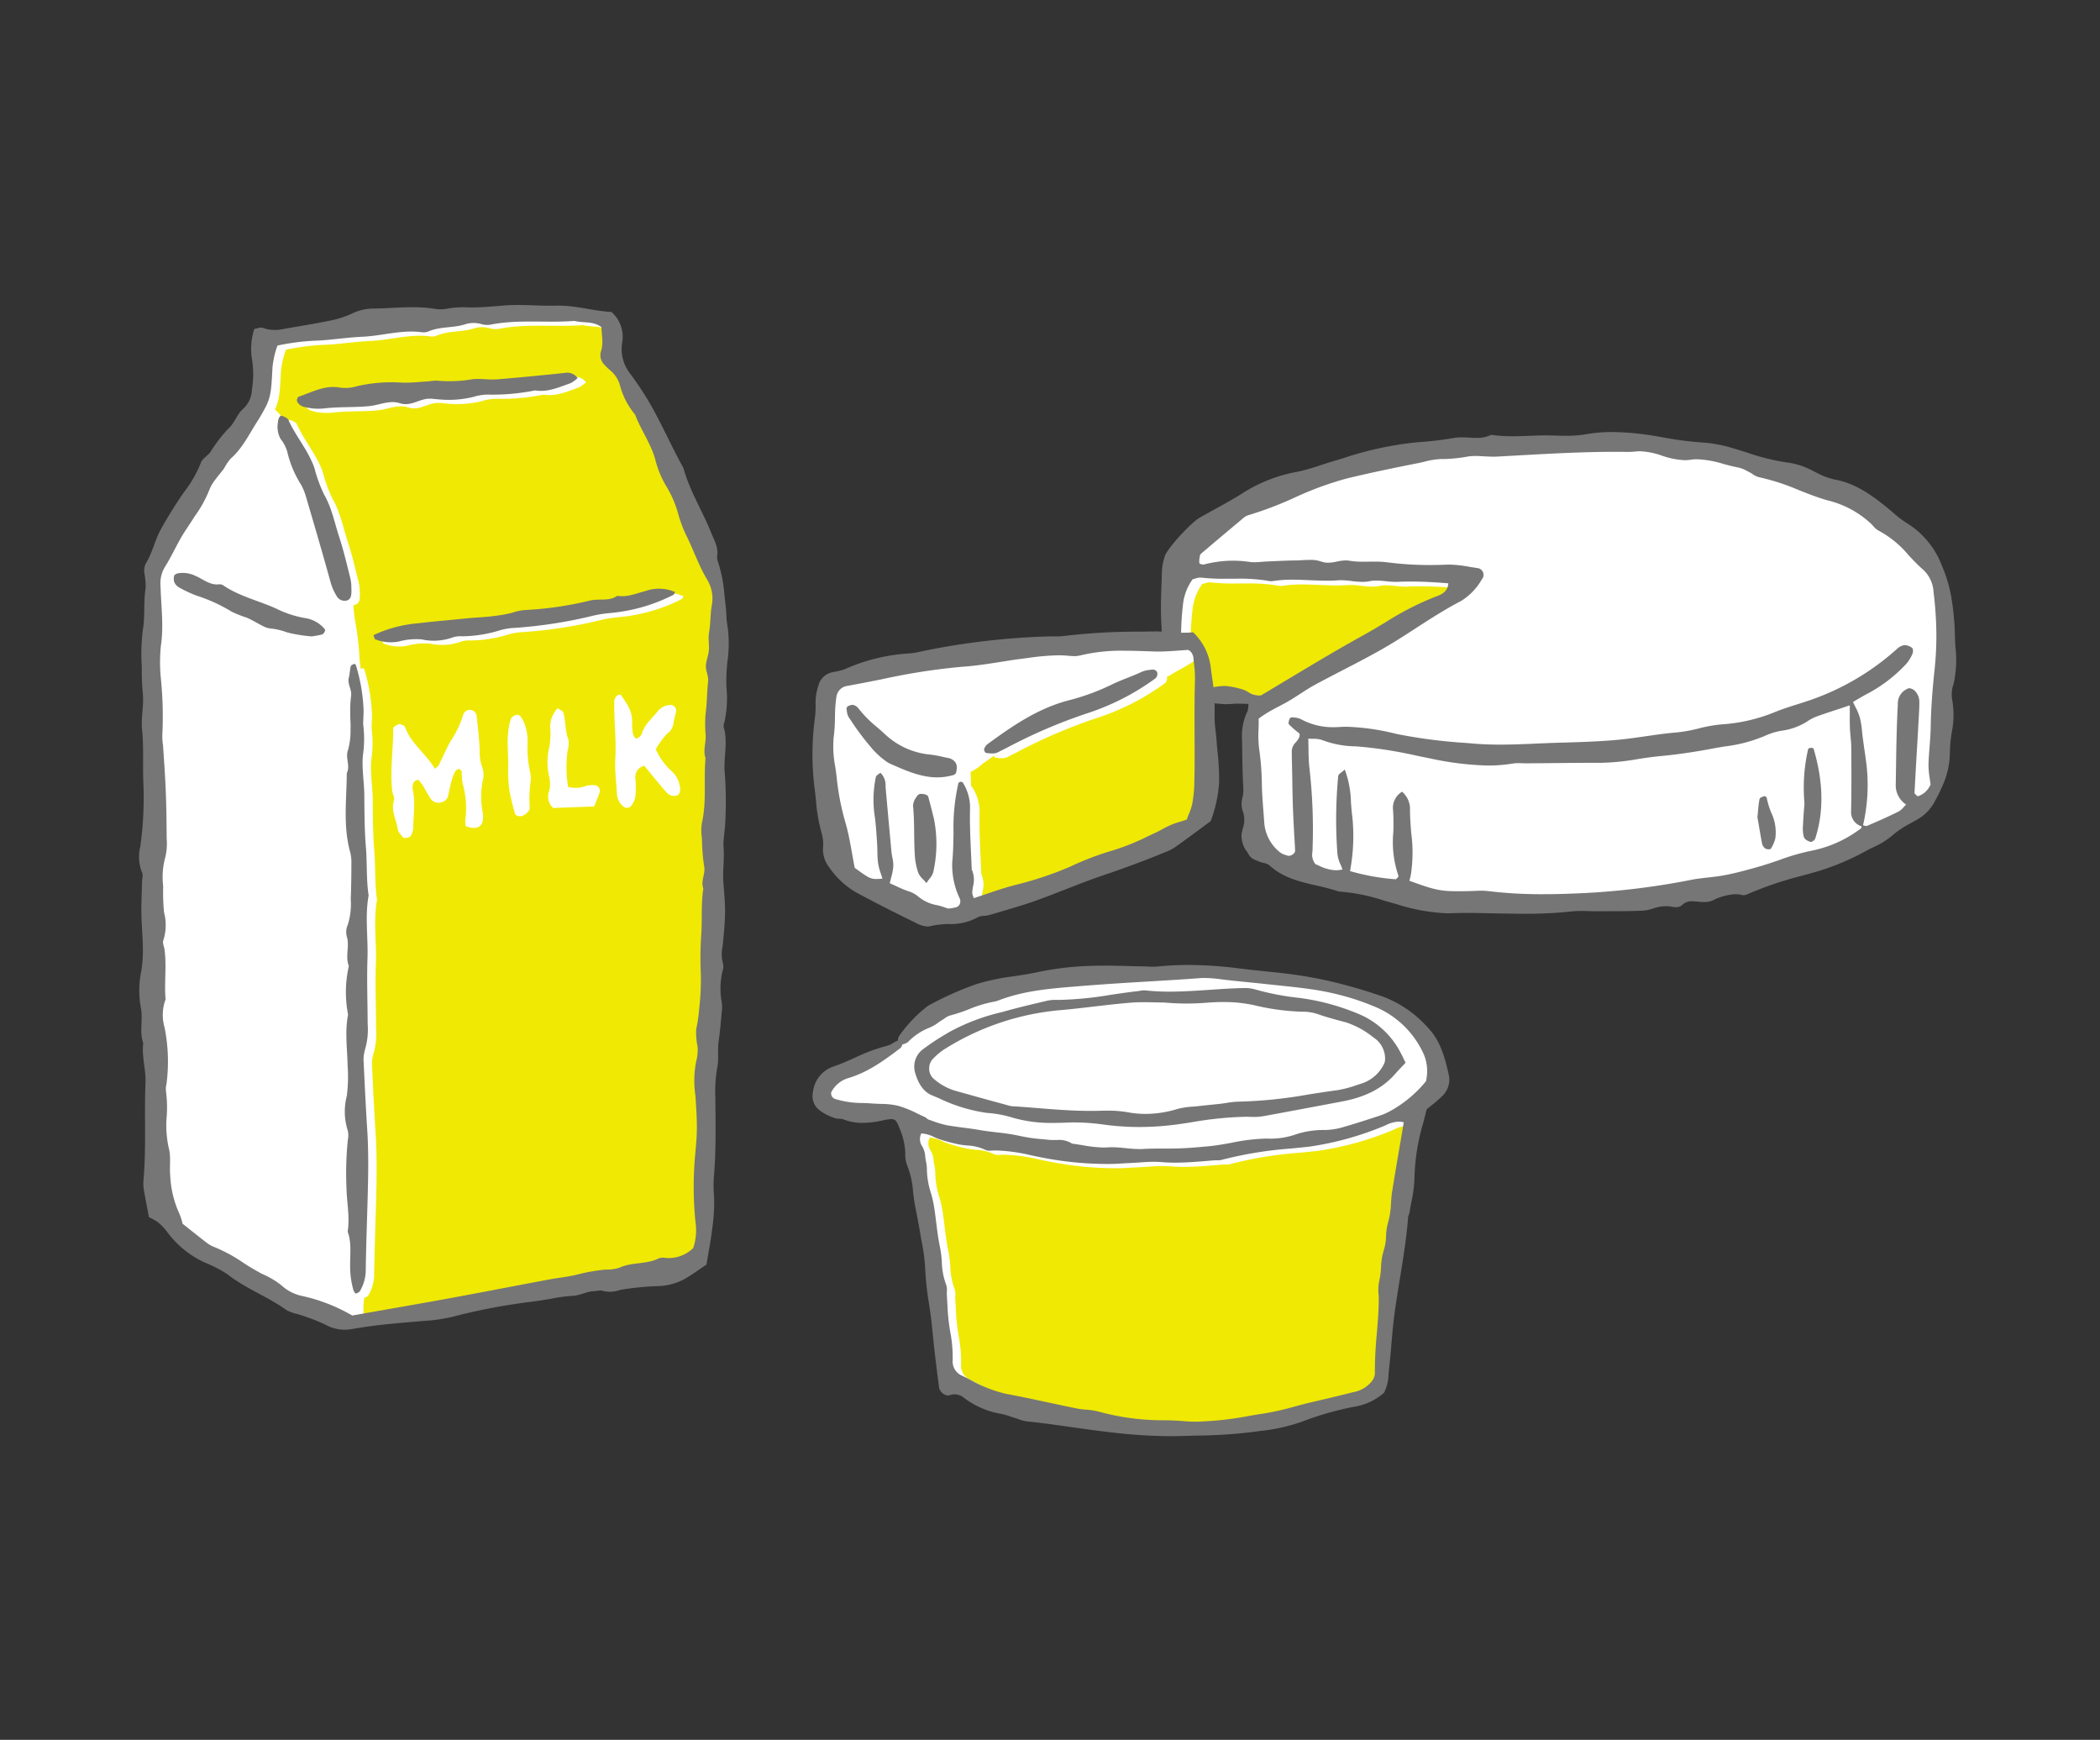 <svg xmlns="http://www.w3.org/2000/svg" xmlns:xlink="http://www.w3.org/1999/xlink" width="332" height="275" viewBox="0 0 332 275">
  <rect x="0" y="0" width="332" height="275" fill="#333333" stroke="none"/>
  <defs>
    <clipPath id="clip-path">
      <rect id="長方形_4413" data-name="長方形 4413" width="332" height="275" transform="translate(12865 6450)" fill="#fff" stroke="#707070" stroke-width="1"/>
    </clipPath>
  </defs>
  <g id="マスクグループ_64" data-name="マスクグループ 64" transform="translate(-12865 -6450)" clip-path="url(#clip-path)">
    <g id="グループ_11094" data-name="グループ 11094" transform="translate(12552.654 5667.829)">
      <g id="グループ_11049" data-name="グループ 11049" transform="translate(495.888 850.447)">
        <g id="グループ_11047" data-name="グループ 11047" transform="translate(0.379 0.378)">
          <path id="パス_8037" data-name="パス 8037" d="M870.949,976.04c-.914,0-1.834-.014-2.749-.029h-.112c-.655-.007-1.3-.021-1.946-.034l-.169,0c-1.334-.03-2.638-.06-3.942-.06-.867,0-1.726.015-2.593.045-.241.009-.414.015-.592.015a29.865,29.865,0,0,1-7.91-1.43l-1.959-.553a30.038,30.038,0,0,0-7.2-1.456,35.664,35.664,0,0,0-3.526-.939c-2.552-.585-5.193-1.191-7.271-3.108a2.413,2.413,0,0,0-1.08-.468,4.2,4.2,0,0,1-.679-.205c-.086-.04-.185-.082-.284-.126a2.3,2.3,0,0,1-1.06-.652c-.11-.194-.225-.388-.349-.589a3.773,3.773,0,0,1-.834-2.563c.051-.272.117-.561.184-.842a4.439,4.439,0,0,0,.008-2.911,3.226,3.226,0,0,1-.044-2.014l.023-.129a5.447,5.447,0,0,0,.12-1.309c-.126-2.055-.157-4.157-.188-6.189l-.024-1.521a8.629,8.629,0,0,1,.773-4.288,1.526,1.526,0,0,0,.153-.484c.024-.145.04-.306.057-.473.008-.151.022-.283.043-.43l.062-.432H827.3c-.247,0-.492-.008-.722-.015-.292-.008-.583-.015-.859-.015-.352,0-.688.016-1.033.047-.3.021-.61.036-.919.036a21.2,21.2,0,0,1-5.142-.859l-.128-.035a4.877,4.877,0,0,1-3.75-3.72,19.467,19.467,0,0,1-.656-5.538c-.015-.678-.03-1.363-.069-2.041-.137-2.286-.048-4.682.031-6.8l.045-1.379a8.294,8.294,0,0,1,.454-2.562c.464-1.26,4.108-5.151,5.3-5.828.464-.266.932-.526,1.4-.785l1.081-.6c1.539-.851,3.132-1.731,4.631-2.7a23.7,23.7,0,0,1,8.336-3.169,33.187,33.187,0,0,0,3.742-1.071l.371-.12c.511-.164,1.025-.331,1.539-.482l1.477-.439a53.192,53.192,0,0,1,11.724-2.535,55.927,55.927,0,0,0,5.888-.693,6.487,6.487,0,0,1,1.115-.078c.371,0,.75.015,1.12.037.393.023.779.046,1.165.046a5.513,5.513,0,0,0,2.4-.464,24.3,24.3,0,0,0,3.312.207c.744,0,1.489-.026,2.233-.053l.867-.03c.737-.026,1.475-.053,2.218-.053.284,0,.576.008.868.015h.154c.664.023,1.357.045,2.042.045a18.756,18.756,0,0,0,3.326-.248,23.255,23.255,0,0,1,4.087-.342,43.257,43.257,0,0,1,7.087.7l.867.151a54.823,54.823,0,0,0,6.348.815,20.614,20.614,0,0,1,4.792.932c.477.14.955.287,1.431.435l.721.222a33.859,33.859,0,0,0,6.705,1.618,11.364,11.364,0,0,1,3.591,1.25l.555.271a11.318,11.318,0,0,0,3.042,1.138c3.182.575,5.756,2.489,8.121,4.4.29.238.583.485.868.732a16.081,16.081,0,0,0,2.391,1.8,13.123,13.123,0,0,1,5.206,6.416,21.6,21.6,0,0,1,1.605,5.748c.19,1.219.292,2.414.367,3.422.036.542.051,1.086.066,1.632.015.634.037,1.322.094,2a17.524,17.524,0,0,1-.219,5.353l-.1.414a5.177,5.177,0,0,0-.219,2.415,13.727,13.727,0,0,1-.052,5.214,22.4,22.4,0,0,0-.3,3.3,12.406,12.406,0,0,1-1.09,4.912c-.348.815-.781,1.692-1.322,2.68a6.514,6.514,0,0,1-2.39,2.482c-.38.224-.771.442-1.162.66l-.067.037a15.147,15.147,0,0,0-3.017,2.028,11.668,11.668,0,0,1-2.8,1.716c-.343.167-.685.335-1.022.511a39.333,39.333,0,0,1-7.457,3.209c-.876.257-1.76.506-2.635.748a56.4,56.4,0,0,0-8.644,2.9,1.886,1.886,0,0,1-.613.207.555.555,0,0,1-.09-.01,4.709,4.709,0,0,0-1.249-.157,9.12,9.12,0,0,0-3.74,1.031,3,3,0,0,1-1.2.2,8.372,8.372,0,0,1-.867-.051,9.113,9.113,0,0,0-.993-.07,2.5,2.5,0,0,0-1.808.661,1.051,1.051,0,0,1-.764.277,3.549,3.549,0,0,1-.675-.083,5.332,5.332,0,0,0-.914-.076,5.727,5.727,0,0,0-.987.082,9.867,9.867,0,0,0-1.025.261l-.121.035a6.117,6.117,0,0,1-1.461.326c-1.825.084-3.695.091-5.453.091l-1.87.007c-.41,0-.822-.007-1.241-.023s-.84-.023-1.261-.023a13.541,13.541,0,0,0-1.47.07A66.362,66.362,0,0,1,870.949,976.04Z" transform="translate(-813.952 -900.65)" fill="#fff"/>
        </g>
        <path id="パス_8038" data-name="パス 8038" d="M861.913,932.479c-.075,1.316-1.044,1.77-2.027,2.118a45.439,45.439,0,0,0-7.943,4.07c-1.052.628-2.141,1.278-3.223,1.884-4.024,2.217-7.966,4.577-11.771,6.861-1.581.946-3.139,1.884-4.637,2.776a3.116,3.116,0,0,1-.363.023,3.216,3.216,0,0,1-1.717-.56,3.8,3.8,0,0,0-.794-.378,13.781,13.781,0,0,0-2.655-.56c-.1-.007-.2-.007-.3-.007a8.233,8.233,0,0,0-1.142.106c-.28.038-.56.076-.832.1-.113.008-.219.008-.325.008a4.539,4.539,0,0,1-4.387-4.357,44.421,44.421,0,0,1,.2-9.047,8.261,8.261,0,0,1,1.49-3.677c.128-.03.272-.068.408-.113a2.694,2.694,0,0,1,.749-.151h.113a.508.508,0,0,0,.106.007,30.829,30.829,0,0,0,3.684.174l1.959-.007a27.527,27.527,0,0,1,4.683.3l.151.03a3.722,3.722,0,0,0,.575.068.929.929,0,0,0,.2-.015,20.02,20.02,0,0,1,3.192-.227c.908,0,1.831.045,2.723.083s1.816.076,2.723.076c.643,0,1.218-.023,1.77-.061.151-.015.3-.015.461-.015a13.218,13.218,0,0,1,1.649.136,15.094,15.094,0,0,0,1.672.129,5.476,5.476,0,0,0,1.142-.106,5.043,5.043,0,0,1,1.059-.1c.5,0,1.021.053,1.528.1a15.393,15.393,0,0,0,1.566.106c.106,0,.212,0,.325-.008q1.033-.045,2.065-.045C857.723,932.2,859.553,932.29,861.913,932.479Z" transform="translate(-814.962 -907.802)" fill="#f0e904"/>
        <g id="グループ_11048" data-name="グループ 11048" transform="translate(0 0)">
          <path id="パス_8039" data-name="パス 8039" d="M938.834,939.645a17.8,17.8,0,0,0,.227-5.469c-.053-.636-.076-1.294-.091-1.929-.015-.567-.03-1.135-.068-1.7-.083-1.12-.189-2.285-.371-3.45a22.044,22.044,0,0,0-1.634-5.848,13.455,13.455,0,0,0-5.363-6.589,15.791,15.791,0,0,1-2.33-1.755c-.288-.25-.583-.5-.878-.741-2.406-1.944-5.023-3.888-8.291-4.479a11.026,11.026,0,0,1-2.943-1.1l-.476-.234a11.911,11.911,0,0,0-3.8-1.324,33.553,33.553,0,0,1-6.634-1.6c-.719-.219-1.437-.446-2.156-.658a20.935,20.935,0,0,0-4.879-.946,54.56,54.56,0,0,1-6.3-.809l-.87-.151a43.66,43.66,0,0,0-7.149-.7,23.588,23.588,0,0,0-4.153.348,18.4,18.4,0,0,1-3.26.242c-.681,0-1.369-.023-2.042-.046h-.144c-.3-.007-.59-.015-.878-.015-.893,0-1.778.038-2.663.068s-1.77.068-2.655.068a23.727,23.727,0,0,1-3.374-.22,5.062,5.062,0,0,1-2.337.477c-.378,0-.757-.023-1.142-.045s-.764-.038-1.142-.038a6.907,6.907,0,0,0-1.18.083,55.438,55.438,0,0,1-5.848.688,53.659,53.659,0,0,0-11.809,2.549l-1.475.439c-.643.189-1.286.4-1.921.605a33.01,33.01,0,0,1-3.7,1.059,24.064,24.064,0,0,0-8.465,3.223c-1.6,1.029-3.3,1.959-4.94,2.867-.719.4-1.445.794-2.156,1.2-1.278.726-4.978,4.69-5.469,6.029a8.631,8.631,0,0,0-.476,2.678l-.045,1.377c-.083,2.247-.167,4.562-.03,6.831.038.673.053,1.354.068,2.027a19.931,19.931,0,0,0,.673,5.643,5.268,5.268,0,0,0,4.009,3.972l.136.038a21.346,21.346,0,0,0,5.235.87c.318,0,.636-.015.953-.038.333-.03.658-.045,1-.045.272,0,.56.008.847.015.235.008.484.015.734.015h.121c-.023.159-.038.3-.046.446-.015.159-.03.31-.053.446a1.177,1.177,0,0,1-.113.371,8.963,8.963,0,0,0-.817,4.471l.023,1.46c.03,2.058.06,4.183.189,6.271a5.614,5.614,0,0,1-.136,1.331,3.583,3.583,0,0,0,.068,2.247,4.094,4.094,0,0,1-.03,2.67c-.068.287-.136.583-.189.87a4.121,4.121,0,0,0,.885,2.822c.121.2.235.386.341.575a2.39,2.39,0,0,0,1.21.8c.106.045.212.091.31.136a4.3,4.3,0,0,0,.711.219,2.188,2.188,0,0,1,.946.386c2.148,1.982,4.842,2.6,7.444,3.2a34.06,34.06,0,0,1,3.54.945,29.3,29.3,0,0,1,7.171,1.445c.545.151,1.1.31,1.642.462l.318.091a30.148,30.148,0,0,0,8.011,1.445c.2,0,.4-.008.605-.015.862-.03,1.717-.046,2.58-.046,1.309,0,2.617.03,3.934.061.7.015,1.407.03,2.118.038.953.015,1.914.03,2.867.03a66.8,66.8,0,0,0,7.6-.371,13.25,13.25,0,0,1,1.43-.068q.624,0,1.248.023c.424.015.84.023,1.256.023l1.869-.008c1.793,0,3.646-.007,5.469-.091a6.461,6.461,0,0,0,1.551-.34,11.241,11.241,0,0,1,1.1-.287,5.361,5.361,0,0,1,.923-.076,4.979,4.979,0,0,1,.84.068,3.973,3.973,0,0,0,.749.091,1.424,1.424,0,0,0,1.021-.378,2.115,2.115,0,0,1,1.551-.56,8.678,8.678,0,0,1,.953.068,8.71,8.71,0,0,0,.908.053,3.344,3.344,0,0,0,1.354-.234,8.829,8.829,0,0,1,3.586-1,4.486,4.486,0,0,1,1.188.151.929.929,0,0,0,.151.015,2.084,2.084,0,0,0,.772-.242,56.128,56.128,0,0,1,8.586-2.882c.878-.242,1.763-.492,2.64-.749a39.864,39.864,0,0,0,7.527-3.238c.333-.174.673-.34,1.014-.507a11.976,11.976,0,0,0,2.89-1.778,15.146,15.146,0,0,1,3.011-2.012c.393-.219.787-.439,1.172-.666a6.9,6.9,0,0,0,2.527-2.625c.477-.87.938-1.778,1.339-2.716a12.8,12.8,0,0,0,1.12-5.061,22.2,22.2,0,0,1,.295-3.245,14,14,0,0,0,.045-5.356,4.94,4.94,0,0,1,.219-2.239Zm-111.626,1.6a3.808,3.808,0,0,0-.794-.378,13.792,13.792,0,0,0-2.655-.56c-.1-.007-.2-.007-.3-.007a8.236,8.236,0,0,0-1.142.106c-.28.038-.56.076-.832.1-.114.007-.219.007-.325.007a4.539,4.539,0,0,1-4.387-4.357,44.43,44.43,0,0,1,.2-9.047,8.259,8.259,0,0,1,1.49-3.677c.129-.03.272-.068.408-.113a2.689,2.689,0,0,1,.749-.151h.114a.5.5,0,0,0,.106.008,30.829,30.829,0,0,0,3.684.174l1.959-.007a27.539,27.539,0,0,1,4.683.3l.151.03a3.706,3.706,0,0,0,.575.068.929.929,0,0,0,.2-.015,20.022,20.022,0,0,1,3.192-.227c.908,0,1.831.045,2.723.083s1.816.076,2.723.076c.643,0,1.218-.023,1.77-.061.151-.015.3-.015.461-.015a13.242,13.242,0,0,1,1.649.136,15.1,15.1,0,0,0,1.672.129,5.477,5.477,0,0,0,1.142-.106,5.041,5.041,0,0,1,1.059-.1c.5,0,1.021.053,1.528.1a15.4,15.4,0,0,0,1.566.106c.106,0,.212,0,.325-.008q1.033-.045,2.065-.045c1.725,0,3.555.091,5.916.28-.076,1.316-1.044,1.77-2.027,2.118a45.44,45.44,0,0,0-7.943,4.07c-1.051.628-2.141,1.278-3.222,1.884-4.025,2.216-7.966,4.577-11.771,6.861-1.581.945-3.139,1.884-4.637,2.776a3.112,3.112,0,0,1-.363.023A3.216,3.216,0,0,1,827.208,941.242Zm89.378,25.039a34.482,34.482,0,0,0-5.394,1.536c-.938.318-1.906.651-2.875.938-1.672.484-3.661,1.044-5.666,1.437-.893.174-1.816.28-2.708.378s-1.815.2-2.708.378a117.367,117.367,0,0,1-16.62,2.073c-2.617.129-4.766.189-6.755.189a69.783,69.783,0,0,1-8.692-.492,10,10,0,0,0-1.135-.06c-.386,0-.772.023-1.165.038-.295.008-.59.023-.893.03-.59.007-1.12.015-1.589.015-2.89,0-3.82-.257-7.656-1.657.091-.325.174-.651.234-.976a23.207,23.207,0,0,0,.061-6.513c-.1-1.218-.2-2.474-.2-3.707a3.579,3.579,0,0,0-1.218-2.844l-.045-.03-.046.03a2.972,2.972,0,0,0-1.369,2.89,32.007,32.007,0,0,1,.038,3.51,16.415,16.415,0,0,0,.824,6.891.792.792,0,0,1-.219.333c-.121.121-.212.182-.25.182a35.326,35.326,0,0,1-7.194-1.293.21.21,0,0,0,.008-.068,29.669,29.669,0,0,0,.3-8.972c-.076-.62-.121-1.271-.167-1.891a15.647,15.647,0,0,0-.938-5.015l-.045-.106-.076.076c-.136.129-.28.234-.409.34-.28.212-.522.393-.545.628a72.723,72.723,0,0,0-.121,12.3,5.174,5.174,0,0,0,.492,1.672c.106.25.212.507.3.772a4.125,4.125,0,0,1-1.044.136,6.6,6.6,0,0,1-2.739-.764c-.174-.075-.34-.151-.484-.2a2.359,2.359,0,0,1-.477-1.952l.008-.2a85.348,85.348,0,0,0-.5-13.193c-.106-.991-.121-1.99-.136-3.049-.008-.476-.015-.953-.03-1.452.242.023.484.023.719.03a4.046,4.046,0,0,1,1.49.2,15.3,15.3,0,0,0,5.341.991,67.957,67.957,0,0,1,9.713,1.505c.643.129,1.294.265,1.944.393a48.244,48.244,0,0,0,9.184,1.135,23.938,23.938,0,0,0,3.9-.31,5.243,5.243,0,0,1,.9-.068c.219,0,.431.008.643.015s.431.015.7.015l3.54-.03c2.769-.03,5.545-.053,8.321-.053a37.729,37.729,0,0,0,5.575-.567c1.135-.182,2.3-.356,3.457-.469,2.739-.25,5.621-.666,8.548-1.226.628-.121,1.256-.219,1.884-.325a23.185,23.185,0,0,0,6.506-1.747,9.956,9.956,0,0,1,2.6-.756,9.93,9.93,0,0,0,3.85-1.407,7.114,7.114,0,0,1,1.6-.84c1.2-.431,2.406-.825,3.684-1.241l1.513-.507v1.074c-.008.84-.015,1.642.015,2.436.015.477.061.961.106,1.437.053.575.106,1.165.114,1.74.023,3.366.038,6.672-.03,10.023a2.344,2.344,0,0,0,1.619,2.406l.007.061a1.238,1.238,0,0,1,.015.212A19.018,19.018,0,0,1,916.586,966.281Zm18.458-10.258a3.182,3.182,0,0,1-1.967,1.717,2.687,2.687,0,0,0-.212-.189c-.129-.121-.28-.25-.28-.34.144-2.822.31-5.636.477-8.457l.2-3.563c.045-.825.1-1.687.083-2.534a2.382,2.382,0,0,0-.522-1.369,1.512,1.512,0,0,0-1.1-.643,2.545,2.545,0,0,0-1.747,2,5.273,5.273,0,0,0-.038.605c0,.106,0,.212-.007.31-.174,3.26-.227,6.574-.272,9.781l-.038,2.451a3.631,3.631,0,0,0,1.634,3.245c-.129.129-.242.257-.356.378a2.947,2.947,0,0,1-.832.726c-1.664.832-3.374,1.581-4.97,2.262a.385.385,0,0,1-.144.023,1.574,1.574,0,0,1-.386-.076.573.573,0,0,1-.121-.03,28.153,28.153,0,0,0,.469-10.2c-.083-.605-.166-1.2-.257-1.808s-.166-1.2-.25-1.808c-.045-.333-.083-.673-.114-1.006a14.013,14.013,0,0,0-.34-2.163,8.854,8.854,0,0,0-.719-1.732c-.06-.129-.121-.25-.189-.378s-.121-.265-.182-.4l.628-.371c.461-.272.9-.529,1.339-.771a23.1,23.1,0,0,0,6.506-4.94,6.188,6.188,0,0,0,.93-1.543c.114-.25.114-.809-.083-.946a1.247,1.247,0,0,0-.189-.114,2.008,2.008,0,0,0-.961-.3.733.733,0,0,0-.129.008,2.458,2.458,0,0,0-1.18.673,39.991,39.991,0,0,1-14.017,8.14c-.56.189-1.12.371-1.687.545-1.157.371-2.353.749-3.495,1.21a26.546,26.546,0,0,1-8.344,1.944,22.259,22.259,0,0,0-3.677.643,24.083,24.083,0,0,1-3.48.635c-1.642.129-3.306.371-4.917.605-1.331.189-2.708.393-4.07.529-3.147.31-6.362.4-9.547.492-1.173.03-2.338.083-3.51.129-1.921.091-3.911.174-5.878.174-1.558,0-2.958-.053-4.266-.166l-1.256-.106a81.95,81.95,0,0,1-10.893-1.415,36.513,36.513,0,0,0-7.845-1.135c-.393,0-.787.015-1.18.038-.3.023-.6.03-.893.03a10.536,10.536,0,0,1-5.2-1.271,2.727,2.727,0,0,0-1.059-.257c-.1-.007-.2-.023-.325-.038a.492.492,0,0,0-.424.3,2.672,2.672,0,0,0-.136.575.32.32,0,0,0,.068.25,14.054,14.054,0,0,0,1.225,1.1c.159.136.318.265.446.355a1.156,1.156,0,0,1-.1.673,3.034,3.034,0,0,1-.492.7,2.054,2.054,0,0,0-.635,1.271c-.007.749.008,1.5.03,2.254l.045,2.262c.023,1.664.053,3.328.121,4.993.045,1.286.121,2.564.189,3.851.053.832.1,1.672.136,2.5a.6.6,0,0,1-.2.439,1.191,1.191,0,0,1-.8.378.494.494,0,0,1-.189-.03c-.1-.038-.2-.068-.31-.106a2.488,2.488,0,0,1-.9-.431,6.568,6.568,0,0,1-2.474-4.645c-.045-.673-.1-1.339-.151-2.012-.106-1.422-.219-2.9-.235-4.342a42.411,42.411,0,0,0-.439-5.454,17.936,17.936,0,0,1-.076-3.139c.015-.507.03-1.029,0-1.505a10.364,10.364,0,0,1,1-.711c.7-.454,1.46-.855,2.2-1.241.469-.25.938-.492,1.392-.756.681-.386,1.339-.817,1.982-1.233.726-.469,1.475-.961,2.254-1.384,1.521-.832,3.094-1.641,4.615-2.428,2.708-1.4,5.507-2.844,8.147-4.478,1.067-.658,2.118-1.339,3.17-2.02,2.337-1.513,4.751-3.071,7.27-4.38a9.6,9.6,0,0,0,3.276-3.419l.136-.2a1.083,1.083,0,0,0-.7-1.551c-.439-.06-.87-.136-1.309-.2a20.1,20.1,0,0,0-3.283-.371c-.129,0-.257.007-.386.007-.9.038-1.793.061-2.655.061a51.445,51.445,0,0,1-6.861-.439,15.03,15.03,0,0,0-1.929-.1c-.28,0-.567,0-.855.008s-.567.007-.847.007a13.152,13.152,0,0,1-2.239-.151,3,3,0,0,0-.575-.053,7.4,7.4,0,0,0-1.422.181,7.073,7.073,0,0,1-1.392.182,3.138,3.138,0,0,1-1.074-.182,5.176,5.176,0,0,0-1.816-.265c-.393,0-.8.023-1.2.045-.355.023-.711.038-1.059.045-1.036.008-2.088.053-3.1.1-.477.023-.961.045-1.437.061-.28.015-.56.038-.847.06-.378.03-.756.061-1.127.061a5.261,5.261,0,0,1-.726-.045,17.6,17.6,0,0,0-2.663-.2,18.371,18.371,0,0,0-4.577.6c-.03,0-.068.008-.106.008a.43.43,0,0,1-.1-.008.943.943,0,0,1-.514-.189,3.063,3.063,0,0,1,.068-1.074l.023-.167a.676.676,0,0,1,.227-.325q3.3-2.8,6.619-5.575a2.214,2.214,0,0,1,.749-.446,56.591,56.591,0,0,0,7.391-2.807,52.157,52.157,0,0,1,8.336-3.041c4-.961,7.988-1.77,11.014-2.368.371-.068.741-.159,1.112-.242a12,12,0,0,1,2.761-.439l.356.008a23.771,23.771,0,0,0,3.79-.4,8.322,8.322,0,0,1,1.218-.083c.454,0,.915.03,1.377.053s.938.053,1.4.053c.174,0,.34,0,.507-.008,1.278-.068,2.557-.136,3.828-.212,4.872-.265,9.91-.545,14.872-.545.719,0,1.445.008,2.171.015h.076a8.643,8.643,0,0,0,.885-.053c.287-.023.575-.053.87-.053a11.867,11.867,0,0,1,3.487.7,12.426,12.426,0,0,0,3.586.711,6.236,6.236,0,0,0,.923-.068,7.109,7.109,0,0,1,1.074-.076,15.9,15.9,0,0,1,4.108.734c.787.212,1.6.431,2.4.575a5.008,5.008,0,0,1,1.3.514l.325.166a3.7,3.7,0,0,1,.575.34,3.321,3.321,0,0,0,1.029.5,35.3,35.3,0,0,1,6.324,2.05c1.43.567,2.92,1.15,4.425,1.589a15.362,15.362,0,0,1,7.1,3.835l.234.257a2.614,2.614,0,0,0,.787.688,16.081,16.081,0,0,1,4.819,3.949c.734.772,1.483,1.573,2.3,2.277a5.2,5.2,0,0,1,1.626,3.563c.159,1.248.272,2.5.34,3.722a50.129,50.129,0,0,1-.182,8.488c-.378,3.487-.567,6.377-.613,9.078-.015,1.029-.1,2.073-.174,3.086-.075.923-.151,1.884-.174,2.822a13.189,13.189,0,0,0,.182,2.141c.053.355.1.719.151,1.051Z" transform="translate(-813.452 -900.15)" fill="#767676"/>
          <path id="パス_8040" data-name="パス 8040" d="M948.924,966.15h-.008c-.076.007-.439.045-.477.2a27.244,27.244,0,0,0-.583,8.518l-.038.575c-.061.749-.144,1.891-.2,3.041a5.036,5.036,0,0,0,.159,1.8c.113.333.6.6,1.014.734l.061.008a.973.973,0,0,0,.7-.514c1.384-4.259,1.309-8.9-.242-14.2C949.28,966.2,949.06,966.15,948.924,966.15Z" transform="translate(-846.122 -916.223)" fill="#767676"/>
          <path id="パス_8041" data-name="パス 8041" d="M939.575,976.5c-.015-.121-.257-.257-.371-.257l-.129.038c-.265.1-.6.227-.635.431a15.866,15.866,0,0,0-.227,1.77c-.03.31-.061.658-.106,1.082l.136.772c.159.968.371,2.209.605,3.442a1.309,1.309,0,0,0,.53.756,1.11,1.11,0,0,0,.514.113c.189,0,.3-.038.348-.113a5.528,5.528,0,0,0,.7-1.626,7.252,7.252,0,0,0-.666-4.092A12.354,12.354,0,0,1,939.575,976.5Z" transform="translate(-843.808 -918.68)" fill="#767676"/>
        </g>
      </g>
      <g id="グループ_11052" data-name="グループ 11052" transform="translate(440.8 881.977)">
        <g id="グループ_11050" data-name="グループ 11050" transform="translate(0.378 0.379)">
          <path id="パス_8042" data-name="パス 8042" d="M758.925,988.218a4.318,4.318,0,0,1-1.671-.536c-2.744-1.348-6-2.966-9.308-4.752a12.741,12.741,0,0,1-4.223-3.883,4.308,4.308,0,0,1-.927-2.783,6.644,6.644,0,0,0-.178-2.35,25.627,25.627,0,0,1-.927-5.239l-.074-.653c-.044-.393-.088-.786-.139-1.178a43.021,43.021,0,0,1,.045-11.277,14.854,14.854,0,0,0,.1-1.856,8.289,8.289,0,0,1,.4-3.014c.4-1.04.831-1.684,1.868-1.907l.474-.1a9.064,9.064,0,0,0,1.765-.476,28.8,28.8,0,0,1,9.984-2.414,9.537,9.537,0,0,0,1.682-.274l.141-.028a114.474,114.474,0,0,1,20.243-2.384c.141-.007.281-.007.42-.007l.847.008a7.315,7.315,0,0,0,1.048-.063,97.863,97.863,0,0,1,11.956-.685c.7-.008,2.421-.038,2.421-.038.675,0,1.366.042,2.033.084l.229.014c.71.05,1.518.107,2.316.107.486,0,.92-.019,1.321-.057a8.672,8.672,0,0,1,2.577,5.308l.167,1.279a32,32,0,0,1,.429,5.88,17,17,0,0,0,.152,2.7l.009.079c.052.446.1.892.135,1.338.045.663.106,1.325.175,1.988a40.241,40.241,0,0,1,.247,4.754,20.8,20.8,0,0,1-1.272,5.882l-1.557,1.163c-1.474,1.088-2.706,1.992-4,2.907a7.165,7.165,0,0,1-1.476.738c-3.07,1.269-6.279,2.467-9.812,3.66-1.99.671-3.949,1.434-5.948,2.223-1.422.557-3.077,1.2-4.717,1.788-1.851.657-3.773,1.222-5.742,1.793l-1.6.47a2.887,2.887,0,0,1-.6.092l-.1.008a2.514,2.514,0,0,0-1.158.283,8.586,8.586,0,0,1-4.45,1.009,14.108,14.108,0,0,0-3.036.362A1.062,1.062,0,0,1,758.925,988.218Z" transform="translate(-741.129 -942.33)" fill="#fff"/>
        </g>
        <path id="パス_8043" data-name="パス 8043" d="M810.493,948.818a18.667,18.667,0,0,1,.174,2.678c-.1,2.92-.083,5.885-.076,8.752.015,2.345.023,4.766-.03,7.141a22.314,22.314,0,0,1-.31,3.624,9.269,9.269,0,0,1-.575,1.77,6.542,6.542,0,0,0-.3.832c-.257.091-.522.166-.779.25-.59.182-1.2.363-1.77.605a15.155,15.155,0,0,0-1.354.681c-.356.189-.719.386-1.089.56-.4.182-.8.371-1.2.56a36.234,36.234,0,0,1-5.507,2.216,45.98,45.98,0,0,0-6.816,2.6,54.973,54.973,0,0,1-8.631,2.867l-.424.114c-1.392.378-2.754.832-4.183,1.324-.635.212-1.278.431-1.944.643-.023-.083-.053-.174-.083-.265a1.683,1.683,0,0,1-.151-.719c.023-.28.068-.552.113-.832a4.076,4.076,0,0,0-.2-2.738c-.038-.946-.076-1.891-.121-2.837-.1-2.2-.2-4.486-.144-6.725a7.346,7.346,0,0,0-1.188-4.221c-.053-.008-.106-.023-.159-.03-.023-.787-.061-1.573-.076-2.353a7.07,7.07,0,0,0,1.891-1.279c.6-.424,1.2-.847,1.816-1.256.015.038.03.076.045.106.008.015.023.03.03.045v.007a.685.685,0,0,1,.053.076l.053.053a9.654,9.654,0,0,0,1.082.1,2.154,2.154,0,0,0,1.15-.348l1.082-.537a82.559,82.559,0,0,1,12.648-5.439A38.26,38.26,0,0,0,804.4,951.3a.978.978,0,0,0,.31-.862.438.438,0,0,0-.038-.106c.658-.333,1.3-.779,1.884-1.082.779-.393,1.505-.855,2.224-1.309.356-.227.809-.56,1.263-.809a1.924,1.924,0,0,1,.4,1.188Z" transform="translate(-748.676 -943.121)" fill="#f0e904"/>
        <g id="グループ_11051" data-name="グループ 11051" transform="translate(0 0)">
          <path id="パス_8044" data-name="パス 8044" d="M804.668,960.893c-.068-.658-.129-1.316-.174-1.974-.03-.454-.083-.908-.136-1.362a17.159,17.159,0,0,1-.159-2.716,32.2,32.2,0,0,0-.431-5.946c-.053-.423-.114-.855-.166-1.278a9.178,9.178,0,0,0-2.807-5.658,12.664,12.664,0,0,1-1.468.076c-.764,0-1.543-.053-2.292-.106s-1.521-.1-2.292-.1c0,0-1.717.03-2.421.038a97.3,97.3,0,0,0-12.005.688,6.791,6.791,0,0,1-.991.06l-.832-.007c-.151,0-.3,0-.454.007a114.822,114.822,0,0,0-20.3,2.391l-.121.023a9.386,9.386,0,0,1-1.649.272,29.16,29.16,0,0,0-10.114,2.443,8.753,8.753,0,0,1-1.694.454l-.477.1a2.86,2.86,0,0,0-2.141,2.141,8.6,8.6,0,0,0-.424,3.147,14.487,14.487,0,0,1-.1,1.808,43.389,43.389,0,0,0-.045,11.377c.076.583.136,1.165.2,1.748a26.215,26.215,0,0,0,.953,5.394,6.4,6.4,0,0,1,.159,2.216,4.658,4.658,0,0,0,1,3.018,13.106,13.106,0,0,0,4.35,3.994c3.185,1.717,6.362,3.306,9.32,4.758a4.581,4.581,0,0,0,1.838.575,1.421,1.421,0,0,0,.371-.046,13.789,13.789,0,0,1,2.943-.348,8.888,8.888,0,0,0,4.645-1.067,2.227,2.227,0,0,1,.991-.227,3.8,3.8,0,0,0,.772-.113l1.6-.469c1.906-.552,3.866-1.127,5.764-1.8,1.589-.567,3.185-1.188,4.728-1.793,1.937-.764,3.934-1.543,5.931-2.217,3.472-1.172,6.672-2.36,9.834-3.669a7.443,7.443,0,0,0,1.551-.779c1.339-.946,2.655-1.914,4.009-2.912l1.649-1.233a21.306,21.306,0,0,0,1.331-6.1A40.527,40.527,0,0,0,804.668,960.893ZM801.03,958.2c.015,2.345.023,4.766-.03,7.141a22.312,22.312,0,0,1-.31,3.624,9.274,9.274,0,0,1-.575,1.77,6.53,6.53,0,0,0-.3.832c-.257.091-.522.167-.779.25-.59.182-1.2.363-1.77.605a15.1,15.1,0,0,0-1.354.681c-.356.189-.719.386-1.089.56-.4.182-.8.371-1.2.56a36.274,36.274,0,0,1-5.507,2.217,45.961,45.961,0,0,0-6.816,2.6,54.983,54.983,0,0,1-8.631,2.867l-.424.114c-1.392.378-2.754.832-4.183,1.324-.635.212-1.278.431-1.944.643-.023-.083-.053-.174-.083-.265a1.683,1.683,0,0,1-.151-.719c.023-.28.068-.552.113-.832a4.077,4.077,0,0,0-.2-2.739c-.038-.946-.076-1.891-.121-2.837-.1-2.2-.2-4.486-.144-6.725a7.347,7.347,0,0,0-1.188-4.221c-.053-.008-.106-.023-.159-.03a1.119,1.119,0,0,0-.144-.023c-.015,0-.03-.008-.053-.008-.008.008-.008.008-.015.008-.091.045-.182.106-.265.159a31.248,31.248,0,0,0-.787,7.829c-.023,1.543-.045,3.139-.2,4.69a12.229,12.229,0,0,0,1.18,5.764,1.1,1.1,0,0,1-.023.953.988.988,0,0,1-.726.484c-.091.015-.189.03-.287.053a3.585,3.585,0,0,1-.673.091.922.922,0,0,1-.34-.053,12.584,12.584,0,0,0-1.551-.476,6.226,6.226,0,0,1-2.988-1.385,4.6,4.6,0,0,0-1.657-.855c-.272-.1-.552-.2-.809-.31-.469-.212-2-.915-2-.915.068-.287.136-.56.2-.832a9.457,9.457,0,0,0,.356-1.823,5.527,5.527,0,0,0-.151-1.407c-.053-.288-.106-.567-.136-.855q-.465-4.982-.908-9.97c-.015-.136-.023-.272-.03-.4a2.75,2.75,0,0,0-.779-2.133l-.045-.038-.053.045c-.068.061-.151.114-.235.174-.189.136-.386.28-.424.461a17.579,17.579,0,0,0-.219,5.908c.189,1.21.28,2.466.356,3.677l.06.855c.03.424.038.847.045,1.271a16.141,16.141,0,0,0,.114,1.914,9.925,9.925,0,0,0,.469,1.747c.076.227.151.454.219.681-.393.038-.7.06-.976.06-.983,0-1.407-.31-3.412-1.77-.129-.666-.25-1.339-.371-2.035-.288-1.611-.583-3.276-1.029-4.9a39.91,39.91,0,0,1-1.415-7.02c-.068-.7-.167-1.407-.272-2.1a16.433,16.433,0,0,1-.235-4.577,25.107,25.107,0,0,0,.2-3.079c.008-.492.023-1,.045-1.5.038-.583.091-1.173.182-1.747a2,2,0,0,1,1.672-1.785c1.823-.325,3.661-.688,5.447-1.044a100.787,100.787,0,0,1,12.905-2c2-.136,4.032-.461,5.991-.764,1.135-.181,2.315-.371,3.48-.514l.7-.091a37.821,37.821,0,0,1,4.917-.431c.567,0,1.1.03,1.619.076a7.693,7.693,0,0,0,.84.053,3.88,3.88,0,0,0,.991-.113,27.793,27.793,0,0,1,6.99-.741c1.21,0,2.443.045,3.639.083l1.142.038c.2.008.4.008.605.008,1.052,0,2.1-.076,3.117-.151.537-.038,1.059-.076,1.536-.106a1.443,1.443,0,0,1,.477.333,1.923,1.923,0,0,1,.4,1.188l.053.5a18.668,18.668,0,0,1,.174,2.678C801.007,952.368,801.022,955.333,801.03,958.2Z" transform="translate(-740.629 -941.83)" fill="#767676"/>
          <path id="パス_8045" data-name="パス 8045" d="M803.836,950.226a.7.7,0,0,0-.726-.416,3.6,3.6,0,0,0-.439.045,4.209,4.209,0,0,0-1.3.318c-.757.356-1.543.673-2.315.976-.878.348-1.793.711-2.67,1.157a35.769,35.769,0,0,1-6.763,2.421c-4.743,1.286-8.707,4.009-12.678,6.922a1.723,1.723,0,0,0-.469.756.211.211,0,0,1,.008.068v.008a.068.068,0,0,1,.008.038c.008.03.023.061.03.091a.275.275,0,0,0,.03.068c.015.038.03.076.045.106.008.015.023.03.03.045v.008a.631.631,0,0,1,.053.076l.053.053a9.653,9.653,0,0,0,1.082.1,2.152,2.152,0,0,0,1.15-.348l1.082-.537a82.561,82.561,0,0,1,12.648-5.439,38.259,38.259,0,0,0,10.871-5.545.979.979,0,0,0,.31-.862A.439.439,0,0,0,803.836,950.226Z" transform="translate(-749.358 -943.773)" fill="#767676"/>
          <path id="パス_8046" data-name="パス 8046" d="M763.688,965.552c-.257-.053-.514-.114-.764-.166a15.051,15.051,0,0,0-1.906-.348,12.053,12.053,0,0,1-7.224-3.245c-.386-.363-.794-.719-1.2-1.067a18.894,18.894,0,0,1-3-3.026,1.468,1.468,0,0,0-.8-.514.665.665,0,0,0-.129-.015,1.819,1.819,0,0,0-.7.212.528.528,0,0,0-.234.409c0,.015.008.03.008.045.015.091.03.189.045.28a2.442,2.442,0,0,0,.31,1.029l.416.613a39.486,39.486,0,0,0,2.8,3.767l.083.091a12.588,12.588,0,0,0,2.844,2.648c.151.091.31.166.469.242l.106.045c2.315,1.021,4.705,2.08,7.262,2.08a9.287,9.287,0,0,0,2.67-.4c.091-.076.182-.151.272-.234a3.058,3.058,0,0,0,.159-.908,1.5,1.5,0,0,0-.189-.772A1.8,1.8,0,0,0,763.688,965.552Z" transform="translate(-742.359 -945.566)" fill="#767676"/>
          <path id="パス_8047" data-name="パス 8047" d="M764.038,976.226c-.083-.287-.6-.446-1.044-.446a.756.756,0,0,0-.658.242c-.053.091-.113.182-.174.272a2.42,2.42,0,0,0-.53,1.339c.151,1.468.166,2.965.182,4.418.015,1.172.03,2.383.113,3.57a10.347,10.347,0,0,0,.545,2.655,3.291,3.291,0,0,0,.734.991c.159.166.318.333.477.53l.068.076.06-.083a6.4,6.4,0,0,1,.424-.6,2.748,2.748,0,0,0,.6-1.059,20.267,20.267,0,0,0,.1-8.442C764.643,978.519,764.356,977.369,764.038,976.226Z" transform="translate(-745.742 -950.098)" fill="#767676"/>
        </g>
      </g>
      <g id="グループ_11055" data-name="グループ 11055" transform="translate(440.8 934.697)">
        <g id="グループ_11053" data-name="グループ 11053" transform="translate(0.33 0.331)">
          <path id="パス_8048" data-name="パス 8048" d="M578.961,1105.082a82.56,82.56,0,0,1-9.2-.581c-1.847-.2-3.726-.464-5.543-.719l-.815-.114c-2.536-.367-4.827-.69-7.162-.922a5.227,5.227,0,0,1-1.159-.31c-.24-.086-.424-.147-.608-.2-.233-.07-.468-.148-.7-.227a12.755,12.755,0,0,0-1.506-.435,13.094,13.094,0,0,1-5.8-2.493,2.629,2.629,0,0,0-1.67-.608,3.04,3.04,0,0,0-1,.177.309.309,0,0,1-.09.009,1.4,1.4,0,0,1-1.036-.883c-.258-2.013-.517-4.032-.748-6.052-.08-.713-.152-1.435-.225-2.156-.093-.954-.2-2.062-.339-3.136-.093-.661-.187-1.319-.286-1.976a48.638,48.638,0,0,1-.606-5.559,28.735,28.735,0,0,0-.536-4.183l-.013-.073c-.085-.463-.172-.924-.244-1.384-.175-1.065-.382-2.141-.583-3.186l-.254-1.293c-.117-.63-.193-1.285-.268-1.918l-.013-.11a14.055,14.055,0,0,0-.983-4.32,4.234,4.234,0,0,1-.248-1.66v-.13a11.051,11.051,0,0,0-.837-3.77c-.5-1.314-.765-1.895-1.7-1.895a8.542,8.542,0,0,0-1.56.239,14.659,14.659,0,0,1-2.986.358,7.646,7.646,0,0,1-2.885-.525,2.526,2.526,0,0,0-.794-.13,2.135,2.135,0,0,1-.675-.1l-.113-.046a7.915,7.915,0,0,1-2.151-1.132,2.473,2.473,0,0,1-.9-2.536,4.506,4.506,0,0,1,2.975-3.775c1.129-.378,2.228-.866,3.292-1.339l.2-.09a27.719,27.719,0,0,1,5-1.855,3.751,3.751,0,0,0,1.051-.483l.346-.192a2.654,2.654,0,0,1,.311-.151h.311l-.036-.374a.869.869,0,0,1,.195-.582,21.468,21.468,0,0,1,4.417-4.593,51.853,51.853,0,0,1,7.515-3.365,34.57,34.57,0,0,1,5.893-1.24c1.163-.174,2.48-.372,3.754-.653a47.974,47.974,0,0,1,9.391-1.013l.128,0c.417-.005.83-.011,1.249-.011,1.121,0,2.263.031,3.369.06l.492.013c.79.02,1.579.04,2.368.053.183.007.371.013.559.026l.256.009c.164.007.328.012.49.012a5.871,5.871,0,0,0,.611-.028,46.864,46.864,0,0,1,4.875-.25,63.891,63.891,0,0,1,7.983.541c1.295.16,2.589.3,3.89.431,2.07.213,4.191.431,6.255.767a64.485,64.485,0,0,1,6.738,1.457c1.641.434,3.343.949,5.063,1.531.227.074.455.153.678.231a17.785,17.785,0,0,1,7.039,4.845c1.931,2.028,2.617,4.588,3.256,7.482a3.266,3.266,0,0,1-1.069,2.941c-.48.473-1,.9-1.591,1.374l-.864.709-.026.108q-.257,1.07-.535,2.141l-.028.113a32.655,32.655,0,0,0-1.36,8.441,19.5,19.5,0,0,1-.466,3.842c-.118.621-.225,1.188-.311,1.754a1.456,1.456,0,0,1-.094.3,1.429,1.429,0,0,0-.127.427c-.25,3.253-.778,6.51-1.289,9.659l-.049.3c-.307,1.89-.626,3.844-.875,5.772-.175,1.372-.3,2.777-.416,4.135l-.023.258c-.109,1.319-.22,2.609-.37,3.886-.034.276-.06.56-.08.844a6.961,6.961,0,0,1-.629,2.763,9.1,9.1,0,0,1-4.581,2.116,49.793,49.793,0,0,0-8.439,2.434,29.046,29.046,0,0,1-6.436,1.393l-.939.133a79.121,79.121,0,0,1-9.172.586l-2.148.06C580.133,1105.068,579.546,1105.082,578.961,1105.082Z" transform="translate(-522.663 -1031.27)" fill="#fff"/>
        </g>
        <path id="パス_8049" data-name="パス 8049" d="M625.484,1069.161a4.825,4.825,0,0,0-2.061.576,48.593,48.593,0,0,1-12.066,3.373c-.947.106-1.895.2-2.842.292a61.811,61.811,0,0,0-11.019,1.8,1.891,1.891,0,0,1-.563.066l-.351-.007c-.086,0-.166.007-.245.013l-.676.053c-1.782.152-3.624.312-5.446.312-.788,0-1.511-.027-2.22-.086-.371-.027-.762-.046-1.186-.046-.835,0-1.683.06-2.511.119-.53.033-1.067.066-1.6.093-.331.013-.663.033-1,.053-.424.027-.848.053-1.279.066-.4.013-.815.013-1.219.013a53.769,53.769,0,0,1-10.118-1.02c-.576-.106-1.146-.232-1.716-.351a27.154,27.154,0,0,0-5.486-.762c-.331,0-.663.013-1,.04h-.093a1.562,1.562,0,0,1-.716-.172,7.264,7.264,0,0,0-2.75-.649c-.424-.04-.861-.086-1.285-.166a25.562,25.562,0,0,1-2.948-.769,8.669,8.669,0,0,1-1.067-.417,5.155,5.155,0,0,0-2-.563,2.011,2.011,0,0,0,.166,2.08,3.575,3.575,0,0,1,.431,1.332,7.174,7.174,0,0,0,.139.994,5.78,5.78,0,0,1,.146,1.259,12.812,12.812,0,0,0,.669,3.85l.06.212a18.25,18.25,0,0,1,.464,2.24c.106.7.192,1.4.278,2.107.159,1.285.318,2.617.6,3.9a16.86,16.86,0,0,1,.292,2.359,11.1,11.1,0,0,0,.676,3.571,2.452,2.452,0,0,1,.119,1.06c-.007.159-.013.325-.007.477l.053.921c.033.576.066,1.153.093,1.736a31.029,31.029,0,0,0,.391,3.247,21.489,21.489,0,0,1,.384,4.678,2.428,2.428,0,0,0,1.517,2.286c.444.219.888.437,1.325.663a21.01,21.01,0,0,0,5.619,2.193c2.253.417,4.532.908,6.739,1.378,1.471.318,2.948.636,4.426.934a12.455,12.455,0,0,0,1.484.186,11.461,11.461,0,0,1,1.895.285,38.041,38.041,0,0,0,10.071,1.391h.013c1.232,0,2.346.046,3.406.139.656.06,1.338.086,2.041.086a51.67,51.67,0,0,0,8.3-.908c.815-.139,1.637-.272,2.452-.4a43.249,43.249,0,0,0,4.771-1.087c.742-.2,1.484-.4,2.226-.577.769-.185,1.537-.364,2.313-.543,1.537-.365,3.127-.735,4.678-1.14a4.886,4.886,0,0,0,2.869-1.59,2.5,2.5,0,0,0,.6-1.232,63.012,63.012,0,0,1,.3-6.354c.146-1.762.3-3.578.318-5.374,0-.3-.02-.61-.033-.914a6.8,6.8,0,0,1,.106-2.12,12.492,12.492,0,0,0,.285-2.187,10.314,10.314,0,0,1,.431-2.67,7.99,7.99,0,0,0,.358-2.246,9.132,9.132,0,0,1,.338-2.193,12.6,12.6,0,0,0,.444-2.968c.04-.616.086-1.252.186-1.875.4-2.551.835-5.069,1.292-7.732.185-1.053.364-2.12.55-3.207A3.373,3.373,0,0,0,625.484,1069.161Z" transform="translate(-531.486 -1043.724)" fill="#f0e904"/>
        <g id="グループ_11054" data-name="グループ 11054">
          <path id="パス_8050" data-name="パス 8050" d="M622.795,1048.315c-.649-2.942-1.352-5.552-3.339-7.64a18.111,18.111,0,0,0-7.169-4.93c-.225-.079-.457-.159-.682-.232-1.743-.59-3.432-1.1-5.082-1.537a64.513,64.513,0,0,0-6.772-1.464c-2.081-.338-4.214-.557-6.275-.769-1.3-.132-2.591-.272-3.883-.431a64.266,64.266,0,0,0-8.024-.543,47.209,47.209,0,0,0-4.91.252,5.386,5.386,0,0,1-.576.026c-.239,0-.484-.013-.722-.02-.192-.013-.384-.02-.576-.026-.789-.013-1.577-.033-2.365-.053-1.266-.033-2.577-.073-3.87-.073-.464,0-.921.007-1.385.013a48.283,48.283,0,0,0-9.455,1.021c-1.232.272-2.5.464-3.73.649a34.726,34.726,0,0,0-5.95,1.252,51.071,51.071,0,0,0-7.613,3.419,21.744,21.744,0,0,0-4.486,4.665,1.177,1.177,0,0,0-.252.815h-.013l-.026.013a2.78,2.78,0,0,0-.378.179l-.358.2a3.445,3.445,0,0,1-.954.444,27.962,27.962,0,0,0-5.056,1.875c-1.12.5-2.279,1.02-3.465,1.418a4.808,4.808,0,0,0-3.194,4.022,2.813,2.813,0,0,0,1.014,2.856,8.136,8.136,0,0,0,2.24,1.186l.113.047a2.382,2.382,0,0,0,.782.126,2.278,2.278,0,0,1,.689.106,7.965,7.965,0,0,0,3.008.55,14.939,14.939,0,0,0,3.054-.365,8.258,8.258,0,0,1,1.491-.232c.682,0,.868.318,1.391,1.683a10.746,10.746,0,0,1,.815,3.651v.133a4.485,4.485,0,0,0,.278,1.8,13.826,13.826,0,0,1,.954,4.221c.08.676.159,1.371.285,2.054l.239,1.213c.205,1.067.417,2.167.6,3.253.073.464.159.928.245,1.391a29.116,29.116,0,0,1,.543,4.207,48.373,48.373,0,0,0,.61,5.6c.1.656.192,1.312.285,1.968.133,1.04.239,2.1.338,3.127.073.722.146,1.444.225,2.16.232,2.021.49,4.042.749,6.056a1.685,1.685,0,0,0,1.365,1.173.631.631,0,0,0,.2-.026,2.7,2.7,0,0,1,.888-.159,2.3,2.3,0,0,1,1.464.537,13.407,13.407,0,0,0,5.943,2.557,12.709,12.709,0,0,1,1.464.424c.232.079.47.159.709.232.179.053.358.113.543.179a5.759,5.759,0,0,0,1.285.344c2.392.239,4.81.583,7.149.921,2.087.292,4.24.6,6.367.835a82.874,82.874,0,0,0,9.236.583c.59,0,1.179-.013,1.769-.033l2.147-.06a78.479,78.479,0,0,0,9.21-.59l.894-.126a29.51,29.51,0,0,0,6.553-1.418,49.462,49.462,0,0,1,8.382-2.418,9.357,9.357,0,0,0,4.784-2.233,7.094,7.094,0,0,0,.7-2.948c.02-.278.046-.557.079-.828.152-1.3.265-2.617.371-3.9.126-1.438.252-2.928.437-4.38.258-1.994.59-4.015.908-5.97.517-3.187,1.054-6.48,1.305-9.766a1.206,1.206,0,0,1,.106-.344,1.718,1.718,0,0,0,.113-.371c.086-.563.192-1.126.3-1.683a20.059,20.059,0,0,0,.484-3.969,32.849,32.849,0,0,1,1.378-8.468q.278-1.073.537-2.147.4-.328.775-.636a21.131,21.131,0,0,0,1.617-1.4A3.589,3.589,0,0,0,622.795,1048.315Zm-7.7,10.535c-.457,2.664-.888,5.181-1.292,7.732-.1.623-.146,1.259-.185,1.875a12.6,12.6,0,0,1-.444,2.968,9.132,9.132,0,0,0-.338,2.193,7.985,7.985,0,0,1-.358,2.246,10.32,10.32,0,0,0-.431,2.67,12.5,12.5,0,0,1-.285,2.187,6.792,6.792,0,0,0-.106,2.12c.013.3.033.61.033.914-.02,1.8-.172,3.611-.318,5.374a62.975,62.975,0,0,0-.3,6.354,2.5,2.5,0,0,1-.6,1.232,4.886,4.886,0,0,1-2.869,1.59c-1.55.4-3.141.775-4.678,1.14-.775.179-1.544.358-2.312.543-.742.179-1.484.378-2.226.576a43.225,43.225,0,0,1-4.771,1.087c-.815.126-1.637.258-2.452.4a51.657,51.657,0,0,1-8.3.908c-.7,0-1.385-.026-2.041-.086-1.06-.093-2.173-.139-3.406-.139H577.4a38.046,38.046,0,0,1-10.071-1.391,11.486,11.486,0,0,0-1.9-.285,12.378,12.378,0,0,1-1.484-.186c-1.478-.3-2.955-.616-4.426-.934-2.206-.47-4.486-.961-6.738-1.378a21.01,21.01,0,0,1-5.619-2.193c-.437-.225-.881-.444-1.325-.663a2.428,2.428,0,0,1-1.517-2.286,21.486,21.486,0,0,0-.384-4.678,31.02,31.02,0,0,1-.391-3.247c-.026-.583-.06-1.16-.093-1.736l-.053-.921c-.007-.152,0-.318.007-.477a2.45,2.45,0,0,0-.119-1.06,11.1,11.1,0,0,1-.676-3.571,16.866,16.866,0,0,0-.292-2.359c-.278-1.279-.437-2.611-.6-3.9-.086-.709-.172-1.411-.278-2.107a18.24,18.24,0,0,0-.464-2.24l-.06-.212a12.81,12.81,0,0,1-.669-3.85,5.781,5.781,0,0,0-.146-1.259,7.165,7.165,0,0,1-.139-.994,3.575,3.575,0,0,0-.431-1.332,2.011,2.011,0,0,1-.166-2.081,5.155,5.155,0,0,1,2,.563,8.68,8.68,0,0,0,1.067.417,25.588,25.588,0,0,0,2.948.769c.424.079.861.126,1.285.166a7.264,7.264,0,0,1,2.75.649,1.563,1.563,0,0,0,.716.172h.093c.338-.026.669-.04,1-.04a27.154,27.154,0,0,1,5.486.762c.57.119,1.14.245,1.716.351a53.75,53.75,0,0,0,10.118,1.021c.4,0,.815,0,1.219-.013.431-.013.855-.04,1.279-.066.338-.02.669-.04,1-.053.53-.027,1.067-.06,1.6-.093.828-.06,1.676-.119,2.511-.119.424,0,.815.02,1.186.047.709.06,1.431.086,2.22.086,1.822,0,3.664-.159,5.446-.311l.676-.053c.08-.007.159-.013.245-.013l.351.007a1.894,1.894,0,0,0,.563-.066,61.823,61.823,0,0,1,11.019-1.8c.947-.093,1.9-.185,2.842-.292a48.594,48.594,0,0,0,12.066-3.373,4.824,4.824,0,0,1,2.061-.576,3.373,3.373,0,0,1,.808.1C615.46,1056.73,615.281,1057.8,615.1,1058.85Zm4.048-9.693a19.291,19.291,0,0,1-5.672,4.718,9.781,9.781,0,0,1-1.683.729l-.338.113c-1.895.616-3.856,1.259-5.811,1.8a10.515,10.515,0,0,1-2.591.338,13.884,13.884,0,0,0-4.532.709,11.789,11.789,0,0,1-4.075.656l-.616-.007a29.929,29.929,0,0,0-5.36.649c-1.226.225-2.491.457-3.75.57l-.3.026c-1.391.126-2.823.259-4.234.3-.689.026-1.378.033-2.067.033h-.855c-.848,0-1.835,0-2.789.06q-.3.02-.6.02a21.109,21.109,0,0,1-2.153-.146c-.722-.066-1.464-.146-2.206-.146-.232,0-.464.007-.7.027q-.308.02-.616.02a21.221,21.221,0,0,1-3.28-.358c-.563-.093-1.133-.186-1.7-.258a3.8,3.8,0,0,0-2.345-.576l-.563.007a7.914,7.914,0,0,1-.8-.033c-.344-.04-.689-.073-1.034-.106a25.035,25.035,0,0,1-3.432-.49,33.475,33.475,0,0,0-3.7-.577c-.881-.106-1.8-.212-2.684-.364-.841-.152-1.7-.265-2.538-.371-.895-.119-1.822-.239-2.73-.4a16.509,16.509,0,0,1-2.226-.663c-.219-.08-.431-.152-.649-.225a1.086,1.086,0,0,1-.292-.2,1.546,1.546,0,0,0-.325-.219c-.391-.172-.769-.358-1.153-.537a17.21,17.21,0,0,0-3.035-1.226,12.312,12.312,0,0,0-2.789-.3c-.444-.02-.881-.033-1.319-.066-.517-.046-1.034-.06-1.557-.079a14.215,14.215,0,0,1-3.684-.464c-.086-.026-.172-.046-.258-.073a1.574,1.574,0,0,1-.722-.311,1.017,1.017,0,0,1-.265-.828,4.431,4.431,0,0,1,2.756-2.273c3.021-.914,5.486-2.67,8.163-4.711.007,0,.013-.007.02-.013a.936.936,0,0,0,.278-.484c.013-.033.02-.06.033-.093l.2-.06a1.838,1.838,0,0,0,.722-.351,9.5,9.5,0,0,1,3.406-2.259,6.244,6.244,0,0,0,1.332-.775c.212-.146.417-.292.636-.417l.358-.239a2.842,2.842,0,0,1,.914-.484,25.446,25.446,0,0,0,3.008-1,19.185,19.185,0,0,1,3.823-1.16,4.017,4.017,0,0,0,.762-.2c4.009-1.564,8.315-1.908,12.483-2.24l.888-.073c3.465-.278,7-.5,10.416-.7,2.67-.159,5.44-.325,8.156-.53.239-.013.477-.02.709-.02a21.139,21.139,0,0,1,2.571.205l.47.06c1.391.166,2.789.3,4.188.444.868.086,1.743.172,2.611.272l1.6.166c1.7.179,3.452.358,5.162.6a43.3,43.3,0,0,1,5.281,1.073,39,39,0,0,1,4.916,1.683,14.565,14.565,0,0,1,7.891,7.712A6.9,6.9,0,0,1,619.144,1049.157Z" transform="translate(-522.165 -1030.77)" fill="#767676"/>
          <path id="パス_8051" data-name="パス 8051" d="M623.765,1047.355c-.146-.311-.252-.53-.371-.742a13.2,13.2,0,0,0-6.175-6.016,35.943,35.943,0,0,0-9.872-2.763,41.929,41.929,0,0,1-7.043-1.352,5.832,5.832,0,0,0-1.676-.212l-.205.007c-1.769.033-3.571.159-5.307.278-2.067.139-4.207.285-6.314.285a35.358,35.358,0,0,1-3.889-.2,1.448,1.448,0,0,0-.166-.007,3.735,3.735,0,0,0-.616.073,3.748,3.748,0,0,1-.378.06c-1.418.159-2.856.371-4.241.576a56.025,56.025,0,0,1-8.2.808l-.5-.007a5.964,5.964,0,0,0-1.411.146l-.643.152c-1.849.437-3.757.888-5.612,1.4l-.828.232a32.428,32.428,0,0,0-8.441,3.214l-.457.278a35.987,35.987,0,0,0-3.671,2.438,3.416,3.416,0,0,0-1.186,3.591c.537,1.928,1.425,3.121,2.7,3.644.4.166.789.331,1.179.5a25.584,25.584,0,0,0,7.5,2.273,17.241,17.241,0,0,1,3.71.649,21.764,21.764,0,0,0,6.8.928c.629,0,1.266-.013,1.9-.04.451-.02.9-.033,1.352-.033a33.312,33.312,0,0,1,4.678.338,42.116,42.116,0,0,0,5.652.384,44.525,44.525,0,0,0,6.493-.484c.6-.086,1.2-.179,1.8-.272a56.16,56.16,0,0,1,8.461-.861q.527,0,1.054.02c.106.007.212.007.325.007a8.731,8.731,0,0,0,1.6-.146c3.711-.676,7.414-1.378,11.125-2.074l1.193-.225c3.7-.7,6.354-2.061,8.342-4.307.318-.364.656-.722,1.034-1.12l.663-.7-.04-.079C623.951,1047.746,623.851,1047.534,623.765,1047.355Zm-3.154,1.1a5.945,5.945,0,0,1-3.306,2.862c-.3.093-.59.192-.895.292a17.827,17.827,0,0,1-3.114.815c-1.464.192-2.942.424-4.366.643a72.767,72.767,0,0,1-11.112,1.16,13.566,13.566,0,0,0-2.014.205c-.338.053-.682.1-1.02.139-.5.06-1,.106-1.5.159-.636.066-1.266.126-1.9.205-.311.033-.629.06-.954.086a12.211,12.211,0,0,0-2.445.384,17.221,17.221,0,0,1-4.963.762,15.3,15.3,0,0,1-2.849-.265,18.44,18.44,0,0,0-3.267-.252c-.444,0-.881.013-1.318.027s-.9.013-1.352.013c-2.829,0-5.7-.232-8.474-.457-1.153-.093-2.306-.186-3.459-.258l-.192-.013a2.3,2.3,0,0,1-.537-.06l-.689-.192c-2.7-.735-5.4-1.478-8.09-2.24a9.161,9.161,0,0,1-3.247-1.829,2.068,2.068,0,0,1-.742-1.537,2.181,2.181,0,0,1,.616-1.663,9.779,9.779,0,0,1,1.716-1.451,41.041,41.041,0,0,1,18.128-6.2c1.882-.159,3.8-.384,5.639-.6,1.875-.219,3.8-.444,5.711-.6.629-.053,1.305-.079,2.114-.079.6,0,1.193.013,1.762.026.517.013,1.02.026,1.484.026H586c1.186.106,2.319.159,3.479.159,1.047,0,2.114-.046,3.267-.133.875-.073,1.723-.106,2.531-.106a22.478,22.478,0,0,1,4.969.517,36.9,36.9,0,0,0,7.534,1.014,7.316,7.316,0,0,1,2.558.411c1.213.431,2.478.769,3.7,1.1l.682.179a13.569,13.569,0,0,1,4.194,2.279l.378.272a3.994,3.994,0,0,1,1.59,3.2A1.824,1.824,0,0,1,620.611,1048.455Z" transform="translate(-530.358 -1032.626)" fill="#767676"/>
        </g>
      </g>
      <g id="グループ_11059" data-name="グループ 11059" transform="translate(334.346 830.38)">
        <g id="グループ_11056" data-name="グループ 11056" transform="translate(0.329 0.332)">
          <path id="パス_8052" data-name="パス 8052" d="M375,1069.855a6.1,6.1,0,0,1-2.927-.784,19.613,19.613,0,0,0-3.18-1.248c-.426-.139-.851-.278-1.271-.428-.2-.074-.417-.133-.633-.191a2.979,2.979,0,0,1-.99-.386,37.769,37.769,0,0,0-4.394-2.624,32.909,32.909,0,0,1-4.92-3.027,11.534,11.534,0,0,0-2.546-1.39c-.374-.165-.749-.331-1.11-.51a14.8,14.8,0,0,1-5.807-4.717,9.147,9.147,0,0,0-1.58-1.645,4.587,4.587,0,0,0-.974-.576c-.1-.049-.205-.1-.31-.153q-.12-.646-.246-1.3c-.182-.951-.366-1.912-.532-2.879a5.936,5.936,0,0,1-.048-1.408c.266-3.036.255-6.11.245-9.083-.007-2.076-.014-4.221.074-6.336a16.84,16.84,0,0,0-.207-2.864,13.5,13.5,0,0,1-.154-3.4l.01-.079-.027-.075a7.652,7.652,0,0,1-.258-2.968,10.937,10.937,0,0,0-.093-2.507,14.785,14.785,0,0,1,.007-5.486,27,27,0,0,0,.189-6.743c-.052-.9-.1-1.835-.117-2.752-.018-1.124.021-2.273.059-3.383.017-.51.034-1.019.047-1.529,0-.14.022-.288.04-.437a2.064,2.064,0,0,0-.082-1.19,6.36,6.36,0,0,1-.241-3.891,56.062,56.062,0,0,0,.481-10.3c-.038-1.039-.035-2.1-.033-3.125a51,51,0,0,0-.168-5.2,14.727,14.727,0,0,1,.061-2.729,15.786,15.786,0,0,0,.059-2.944,38.126,38.126,0,0,1-.157-3.984v-.171c0-.495-.016-.993-.03-1.491a20.055,20.055,0,0,1,.164-4.134,21.884,21.884,0,0,0,.26-3.582,22.448,22.448,0,0,1,.217-3.281,4.26,4.26,0,0,0-.093-1.49,6.465,6.465,0,0,1-.115-.844l0-.085a2.491,2.491,0,0,1,.152-1.232,15.382,15.382,0,0,0,1.368-3.015,20,20,0,0,1,.918-2.208,47.7,47.7,0,0,1,2.843-4.662c.316-.476.633-.952.943-1.432.228-.354.468-.7.71-1.053a13.441,13.441,0,0,0,1.993-3.669,2.3,2.3,0,0,1,.737-.867,5.174,5.174,0,0,0,.685-.683c.335-.432.64-.9.936-1.346a10.293,10.293,0,0,1,1.768-2.23,6.647,6.647,0,0,0,1.343-1.756,6.014,6.014,0,0,1,1.158-1.545,4.625,4.625,0,0,0,1.458-3.271c.023-.374.06-.745.1-1.116a10.229,10.229,0,0,0-.066-3.527,9.746,9.746,0,0,1,.279-4.625c.076-.017.153-.036.232-.056a2.672,2.672,0,0,1,.593-.105.525.525,0,0,1,.182.027,5.583,5.583,0,0,0,1.942.341,7.037,7.037,0,0,0,1.26-.119c.85-.154,1.7-.3,2.55-.445,1.621-.278,3.3-.564,4.932-.9a15.781,15.781,0,0,0,3.655-1.165,7.3,7.3,0,0,1,3.125-.749c1.024-.006,2.059-.057,3.06-.107,1.056-.052,2.147-.107,3.215-.107a20.906,20.906,0,0,1,3.39.242,6.333,6.333,0,0,0,1.047.089,6.034,6.034,0,0,0,1.282-.139,9.8,9.8,0,0,1,2.041-.173c.262,0,.523,0,.786.008l.72.009c1.632,0,3.272-.14,4.859-.274l.323-.027c.665-.056,1.385-.082,2.2-.082.859,0,1.717.029,2.573.058s1.718.058,2.573.058q.465,0,.93-.013c.119,0,.239,0,.359,0a27.576,27.576,0,0,1,4.629.519,31.511,31.511,0,0,0,3.589.473,4.886,4.886,0,0,1,1.514,4.446,6.61,6.61,0,0,0,1.218,5.058,48.321,48.321,0,0,1,4.059,6.355c.677,1.266,1.326,2.573,1.954,3.838.783,1.578,1.592,3.209,2.462,4.771a37.713,37.713,0,0,0,2.625,6.374c.6,1.243,1.23,2.53,1.749,3.827.093.23.193.457.294.685a4.985,4.985,0,0,1,.641,2.907,2.458,2.458,0,0,0,.191,1.146,22.432,22.432,0,0,1,.953,4.939l.233,2.117c.042.358.058.719.075,1.079a11.877,11.877,0,0,0,.126,1.45,19.4,19.4,0,0,1,.051,5.984,29.013,29.013,0,0,0-.155,3.975c.005.377.018.753.031,1.127a12.936,12.936,0,0,1-.354,4.441,1.582,1.582,0,0,0-.089.894,11.548,11.548,0,0,1,.2,4.219,17.167,17.167,0,0,0-.034,3.167,42.926,42.926,0,0,1,.1,5.87c-.014.516-.029,1.032-.038,1.548-.008.574-.075,1.169-.14,1.745a13.233,13.233,0,0,0-.124,2.494,21.274,21.274,0,0,1-.017,2.664,22.6,22.6,0,0,0-.024,2.614c.027.4.058.794.089,1.193.095,1.216.192,2.473.182,3.705-.024,1.619-.187,3.279-.343,4.883l-.039.4c-.016.16-.035.319-.054.478a4.722,4.722,0,0,0,.15,2.47,1.5,1.5,0,0,1-.045.663l-.028.145a12.165,12.165,0,0,0-.176,5.077,5.473,5.473,0,0,1,.006,1.605l-.032.36c-.125,1.393-.255,2.833-.456,4.236a12.555,12.555,0,0,0-.081,1.92,10.051,10.051,0,0,1-.14,2.22,21.229,21.229,0,0,0-.3,4.5l.016,1.835c.036,3.616.074,7.354-.252,11.038a20.291,20.291,0,0,0,.025,2.953l.014.248a28.556,28.556,0,0,1-.29,4.88c-.144,1.2-.356,2.428-.579,3.728-.1.571-.2,1.165-.3,1.792-.344.229-.682.463-1.02.7a26.968,26.968,0,0,1-2.479,1.587,8.926,8.926,0,0,1-3.943.987,43.982,43.982,0,0,0-5.962.6c-.2.034-.4.082-.6.129a5.42,5.42,0,0,1-1.205.19h0a1.857,1.857,0,0,1-.75-.145,1.268,1.268,0,0,0-.495-.089,4.111,4.111,0,0,0-.58.057,3.753,3.753,0,0,1-.456.052,6.505,6.505,0,0,0-1.777.382,5.866,5.866,0,0,1-1.69.36,15.281,15.281,0,0,0-2.538.317c-.356.065-.712.129-1.066.183-.3.046-.6.095-.907.144-.53.086-1.06.172-1.59.24a97.565,97.565,0,0,0-12.951,2.447,25.262,25.262,0,0,1-4.295.617l-1.828.158c-2.94.252-5.978.512-8.981,1.027-.184.027-.372.058-.564.091l-.125.021A6.265,6.265,0,0,1,375,1069.855Z" transform="translate(-342.843 -908.544)" fill="#fff"/>
        </g>
        <path id="パス_8053" data-name="パス 8053" d="M445.223,956.273a5.881,5.881,0,0,0-.855-2.6c-1.279-2.147-2.087-4.525-3.187-6.772a19.674,19.674,0,0,1-1.385-3.677,17.418,17.418,0,0,0-1.868-4.28,15.219,15.219,0,0,1-1.676-4c-.663-2.617-2.3-4.79-3.24-7.288a12.034,12.034,0,0,1-2.432-4.777,4.714,4.714,0,0,0-1.372-2.114,9.5,9.5,0,0,1-1.053-1.007,2.113,2.113,0,0,1-.563-2.034c.464-1.332.126-2.644.1-3.909-1.378-.994-2.9-.609-4.274-.974-4.419.351-8.925-.292-13.371.609a3.424,3.424,0,0,1-1.451-.139,4.432,4.432,0,0,0-2.524.086c-1.875.583-3.949.3-5.8,1.133a2.181,2.181,0,0,1-1.1.079c-3.154-.384-6.182.6-9.316.735-2.24.1-4.479.451-6.745.59a37.2,37.2,0,0,0-6.639.8,14.245,14.245,0,0,0-.788,3.459c-.159,3.273-.239,4.472-.948,5.983a7.8,7.8,0,0,1,1.842,2.4c.113-.543.378-.848.7-.7s.782.318.908.6c1.186,2.637,3.154,4.844,4.115,7.593a23.122,23.122,0,0,0,1.537,4.221c1.219,2.094,1.65,4.446,2.385,6.692.7,2.127,1.213,4.313,1.749,6.48a5.855,5.855,0,0,1,.172,1.372c.073,1.378-.026,1.849-.53,2.134a1.073,1.073,0,0,1-.47.119,23.544,23.544,0,0,0,.292,2.644,43.965,43.965,0,0,1,.682,5.87c.026.451.119,1.04.185,1.6.1-.053.205-.1.3-.139.046-.02.225.1.258.186a27.494,27.494,0,0,1,1.226,7.229c-.013.749-.053,1.491-.073,2.114a17.651,17.651,0,0,1-.04,4.949c-.186,2.1.205,4.174.225,6.275.02,2.717.026,5.447.245,8.143.219,2.571.053,5.168.437,7.713-.6,3.333-.066,6.632-.179,9.952-.119,3.445.02,6.891.026,10.33a11.219,11.219,0,0,1-.411,4.042,5.767,5.767,0,0,0-.212,2.187c.159,3.545.338,7.09.563,10.621.205,3.286.166,6.586.08,9.892-.106,4.161-.272,8.322-.325,12.476a6.626,6.626,0,0,1-.961,3.1,1.374,1.374,0,0,1-.159.113,1.173,1.173,0,0,1-.152.093c-.013.007-.02.013-.033.013a.6.6,0,0,1-.093.046l-.073.02v.007h-.013a.232.232,0,0,0-.066.013h-.013c-.033.311-.08.63-.1.934a20.238,20.238,0,0,0,.026,2.372.376.376,0,0,1,0,.086c5.175-.921,10.283-1.8,15.339-2.723,5.075-.934,10.111-1.915,15.12-2.856,1.656-.311,3.339-.457,4.969-.894a26.374,26.374,0,0,1,4.194-.7,6.405,6.405,0,0,0,2.094-.285c2.028-.941,4.234-.49,6.228-1.478a1.822,1.822,0,0,1,1.034-.08,5.6,5.6,0,0,0,4.419-1.544,8.694,8.694,0,0,0,.378-3.989,55.312,55.312,0,0,1-.08-10.581c.126-1.425.272-2.836.285-4.254.013-1.776-.119-3.525-.225-5.287a15.53,15.53,0,0,1,.166-5.632,6.694,6.694,0,0,0,.166-2.12,11.223,11.223,0,0,1-.212-2.75,22.548,22.548,0,0,0,.464-3.147,39.692,39.692,0,0,0,.265-5.665,53.579,53.579,0,0,1,.086-6.361c.133-2.359-.046-4.724.311-7.083-.464-1.159.384-2.312.126-3.518a30.384,30.384,0,0,1-.331-3.909c-.013-.232-.007-.47-.04-.7a7.145,7.145,0,0,1,.073-2.458c.7-3.313.212-6.659.517-9.992-.4-1.179.06-2.372.026-3.531a20.428,20.428,0,0,1-.007-3.545c.225-1.656.2-3.339.391-5,.1-.894-.364-1.643-.351-2.458s.4-1.637.47-2.465c.086-.948-.133-1.935.033-2.862.258-1.431.179-2.889.437-4.287A6.122,6.122,0,0,0,445.223,956.273Zm-61.349-29.6a8.835,8.835,0,0,1-3.293-.265,1.592,1.592,0,0,1-.656-.358,1.113,1.113,0,0,1-.391-.623c-.013-.205.133-.563.3-.616,2.12-.689,4.1-1.869,6.507-1.425a6.191,6.191,0,0,0,2.624-.2,23.843,23.843,0,0,1,7.057-.59c1.484.06,2.975-.119,4.459-.205a7.9,7.9,0,0,1,1.1-.106,21.425,21.425,0,0,0,5.486-.186c1.312-.219,2.7.093,4.042-.013,3.624-.285,7.222-.656,10.807-1.02a2,2,0,0,1,2,.815,4.927,4.927,0,0,1-1.133.815c-1.8.623-3.571,1.464-5.579,1.133a34.182,34.182,0,0,1-7.587.663,8.277,8.277,0,0,0-2.167.358,16.176,16.176,0,0,1-5.473.4c-.49-.026-.987-.113-1.478-.113-1.6,0-2.935,1.292-4.7.716-1.617-.53-3.194.3-4.8.457C388.652,926.543,386.24,926.391,383.875,926.669Zm42.558,32.745a73.031,73.031,0,0,1-12.423,1.941,9.677,9.677,0,0,0-2.5.424,20.808,20.808,0,0,1-5.745.908,4.809,4.809,0,0,0-1.458.126,8.846,8.846,0,0,1-5.049.364,10.549,10.549,0,0,0-3.677.351,6.713,6.713,0,0,1-3.651-.358c-.152-.066-.186-.4-.292-.663a20.5,20.5,0,0,1,7.07-1.875c2.432-.3,4.877-.484,7.308-.742,1.8-.192,3.618-.219,5.42-.51a17.5,17.5,0,0,0,2.114-.411,8.318,8.318,0,0,1,2.133-.437,55.057,55.057,0,0,0,10.323-1.524c1.391-.292,2.889.186,4.174-.716,1.584.258,3-.384,4.492-.769a6.364,6.364,0,0,1,4.671.179c-.166.252-.212.4-.3.444a27.364,27.364,0,0,1-10.144,2.876A20.521,20.521,0,0,0,426.432,959.414Z" transform="translate(-353.273 -909.662)" fill="#f0e904"/>
        <g id="グループ_11057" data-name="グループ 11057" transform="translate(39.887 61.595)">
          <path id="パス_8054" data-name="パス 8054" d="M466.031,1015.347a3.764,3.764,0,0,0-1.133-2.14,10.389,10.389,0,0,1-2.624-3.571,13.552,13.552,0,0,1,1.756-2.438,2.36,2.36,0,0,0,1.047-1.743,12.94,12.94,0,0,1,.411-1.756.919.919,0,0,0-1.034-1.067,2.767,2.767,0,0,0-1.862.974c-.861,1.133-2.067,2.021-2.5,3.5-.166.57-.921.987-1.073.775a2.085,2.085,0,0,1-.391-.875,11,11,0,0,1-.1-1.809c.027-1.67-.921-2.9-1.769-4.154-.053-.08-.457-.02-.61.1a1.506,1.506,0,0,0-.437,1.312c-.046,2.9.338,5.778.159,8.7-.113,1.915.192,3.836.272,5.758a2.8,2.8,0,0,0,1.027,1.789.876.876,0,0,0,1.252-.166,3.448,3.448,0,0,0,.6-1.285,14.9,14.9,0,0,0,.04-2.876,1.847,1.847,0,0,1,1.391-2.14c1.206,1.458,2.359,2.9,3.578,4.294a1.576,1.576,0,0,0,1.623.391C466.044,1016.824,466.27,1016.042,466.031,1015.347Z" transform="translate(-420.482 -1001.005)" fill="#fff"/>
          <path id="パス_8055" data-name="パス 8055" d="M447.293,1016.392a4.832,4.832,0,0,0-1.385.1,4.473,4.473,0,0,1-2.876.166,19.521,19.521,0,0,1-.08-5.7,3.988,3.988,0,0,0,.133-1.782c-.557-1.378-.4-2.882-.808-4.267-.08-.265-.517-.411-.894-.689a4.377,4.377,0,0,0-1.186,3.021,10.707,10.707,0,0,1-.159,3.253,10.039,10.039,0,0,0-.046,4.327,4.867,4.867,0,0,1,.053,2.485,2.415,2.415,0,0,0,.629,2.69c2.087-.073,4.227-.152,6.48-.239.311-.789.636-1.55.908-2.332A.959.959,0,0,0,447.293,1016.392Z" transform="translate(-415.108 -1002.09)" fill="#fff"/>
          <path id="パス_8056" data-name="パス 8056" d="M433.414,1010.549a7.918,7.918,0,0,0-.563-3.565,5.287,5.287,0,0,0-.517-.908.767.767,0,0,0-.636-.272,1.437,1.437,0,0,0-.861.537,5.305,5.305,0,0,0-.358,1.418c-.424,2.18-.02,4.36-.133,6.845a25.416,25.416,0,0,0,.172,2.968,38.952,38.952,0,0,0,.921,3.863c.1.378.855.5,1.252.3.59-.3,1.153-.8,1.067-1.391a20.762,20.762,0,0,1,.139-4.009,4.4,4.4,0,0,0-.06-1.451A17.277,17.277,0,0,1,433.414,1010.549Z" transform="translate(-411.904 -1002.621)" fill="#fff"/>
          <path id="パス_8057" data-name="パス 8057" d="M416.834,1013.5a6.86,6.86,0,0,1-.338-2.478c-.066-1.822-.285-3.644-.484-5.46a1.09,1.09,0,0,0-2.12-.172A15.449,15.449,0,0,1,412,1009.4c-.755,1.252-1.305,2.63-1.968,3.942-.1.205-.345.338-.623.6-1.372-2.392-3.8-3.976-4.757-6.679a.487.487,0,0,0-.278-.212c-.225-.08-.51-.232-.7-.159-.325.133-.848.424-.848.636.02,3.32-.537,6.646-.152,9.952.06.477.4.994.272,1.391-.523,1.69.391,3.114.6,4.658.06.437.5.822.782,1.206.2.278,1.16.086,1.3-.258a3.1,3.1,0,0,0,.351-1.047c.02-2.081.4-4.174-.08-6.242a2.118,2.118,0,0,1,.139-1.08c.06-.166.325-.285.517-.378a.344.344,0,0,1,.325.02,11.234,11.234,0,0,1,.841,1.16,16.182,16.182,0,0,0,1.1,1.862,1.5,1.5,0,0,0,1.676.437,1.333,1.333,0,0,0,1-.987c.2-.835.358-1.69.59-2.524a6.213,6.213,0,0,1,.55-1.358.8.8,0,0,1,.583-.371c.152-.007.411.258.437.437a9.969,9.969,0,0,0,.133,1.8,14.533,14.533,0,0,1,.444,5.778,8.249,8.249,0,0,0,.04,1.014c1.822.689,2.829.086,2.75-1.537a6.622,6.622,0,0,0-.066-.729,12.631,12.631,0,0,1,.06-5.082A3.723,3.723,0,0,0,416.834,1013.5Z" transform="translate(-402.545 -1002.222)" fill="#fff"/>
        </g>
        <g id="グループ_11058" data-name="グループ 11058">
          <path id="パス_8058" data-name="パス 8058" d="M435.3,958.4c-.139-.822-.1-1.676-.2-2.511-.079-.7-.152-1.4-.232-2.114a22.531,22.531,0,0,0-.948-4.95,2.389,2.389,0,0,1-.2-1.047c.239-1.425-.47-2.571-.954-3.77-1.372-3.426-3.379-6.579-4.373-10.2-1.57-2.816-2.9-5.778-4.433-8.64a48.46,48.46,0,0,0-4.088-6.4,6.278,6.278,0,0,1-1.153-4.81,5.257,5.257,0,0,0-1.7-4.817c-2.8-.126-5.665-1.073-8.733-.994-2.743.079-5.519-.252-8.3-.02-1.809.152-3.631.318-5.46.3a14.934,14.934,0,0,0-3.313.166,5.745,5.745,0,0,1-2.206.046c-3.233-.523-6.467-.053-9.72-.033a7.7,7.7,0,0,0-3.267.782,15.762,15.762,0,0,1-3.578,1.14c-2.471.51-4.976.894-7.474,1.345a5.633,5.633,0,0,1-3.028-.205c-.411-.152-.961.1-1.391.159a10.249,10.249,0,0,0-.331,4.989,14.718,14.718,0,0,1-.04,4.545,4.289,4.289,0,0,1-1.345,3.041c-1.08.941-1.385,2.346-2.5,3.3a23.263,23.263,0,0,0-2.75,3.624c-.457.59-1.285,1.02-1.478,1.656a19.144,19.144,0,0,1-2.664,4.638,68.905,68.905,0,0,0-3.8,6.122c-.868,1.69-1.239,3.578-2.273,5.2a2.888,2.888,0,0,0-.2,1.5,11.151,11.151,0,0,1,.212,2.266c-.378,2.273-.06,4.572-.477,6.858a31.229,31.229,0,0,0-.139,5.685,40.09,40.09,0,0,0,.159,4.188c.2,1.908-.311,3.823-.119,5.672.278,2.77.1,5.539.2,8.3a55.794,55.794,0,0,1-.477,10.237,6.643,6.643,0,0,0,.272,4.088c.2.4.02.974.007,1.471-.04,1.643-.133,3.286-.106,4.923.04,3.141.55,6.235-.066,9.429a15.08,15.08,0,0,0-.007,5.612c.351,1.849-.278,3.75.364,5.526-.265,2.14.444,4.188.358,6.288-.212,5.148.133,10.263-.318,15.405a6.222,6.222,0,0,0,.053,1.491c.252,1.464.543,2.915.808,4.34a8.2,8.2,0,0,1,1.365.762,8.824,8.824,0,0,1,1.524,1.583,15.322,15.322,0,0,0,5.93,4.824,20.042,20.042,0,0,1,3.6,1.862c2.869,2.273,6.4,3.532,9.323,5.658a6.892,6.892,0,0,0,1.709.623,32.11,32.11,0,0,1,4.406,1.656,6.262,6.262,0,0,0,4.247.716c.232-.04.457-.079.689-.113,3.591-.616,7.182-.861,10.754-1.179a25.659,25.659,0,0,0,4.38-.63,97.188,97.188,0,0,1,12.907-2.438c.835-.106,1.67-.258,2.5-.384a26.53,26.53,0,0,1,3.558-.5c1.213-.013,2.293-.709,3.472-.742.47-.013,1.014-.205,1.391-.046a4.655,4.655,0,0,0,2.743-.152,43.974,43.974,0,0,1,5.917-.6,9.266,9.266,0,0,0,4.088-1.027c1.259-.682,2.418-1.57,3.644-2.379.351-2.153.7-3.909.908-5.678a28.831,28.831,0,0,0,.292-4.936,21.778,21.778,0,0,1-.04-3.154c.378-4.254.272-8.488.239-12.728a21.822,21.822,0,0,1,.292-4.6c.3-1.418.027-2.776.225-4.161.219-1.531.351-3.074.49-4.611a5.679,5.679,0,0,0-.013-1.71,11.754,11.754,0,0,1,.179-4.943,1.978,1.978,0,0,0,.053-.994,5.6,5.6,0,0,1-.073-2.79c.172-1.769.358-3.545.384-5.314.013-1.643-.159-3.286-.272-4.923-.119-1.756.179-3.518.04-5.281-.106-1.378.245-2.809.265-4.207a58.337,58.337,0,0,0-.066-7.461c-.278-2.485.55-5-.179-7.441a1.315,1.315,0,0,1,.086-.7,17.567,17.567,0,0,0,.338-5.672,28.817,28.817,0,0,1,.152-3.929A19.706,19.706,0,0,0,435.3,958.4Zm-2.418-2.876c-.258,1.4-.179,2.856-.437,4.287-.166.928.053,1.915-.033,2.862-.073.828-.464,1.65-.47,2.465s.451,1.564.351,2.458c-.192,1.656-.166,3.339-.391,5a20.428,20.428,0,0,0,.007,3.545c.033,1.16-.424,2.352-.026,3.532-.3,3.333.179,6.679-.517,9.992a7.147,7.147,0,0,0-.073,2.458c.033.232.027.471.04.7a30.389,30.389,0,0,0,.331,3.909c.258,1.206-.59,2.359-.126,3.518-.358,2.359-.179,4.724-.311,7.083a53.583,53.583,0,0,0-.086,6.361,39.7,39.7,0,0,1-.265,5.665,22.549,22.549,0,0,1-.464,3.147,11.225,11.225,0,0,0,.212,2.75,6.7,6.7,0,0,1-.166,2.12,15.53,15.53,0,0,0-.166,5.632c.106,1.762.239,3.512.225,5.287-.013,1.418-.159,2.829-.285,4.254a55.317,55.317,0,0,0,.08,10.581,8.7,8.7,0,0,1-.378,3.989,5.6,5.6,0,0,1-4.419,1.544,1.822,1.822,0,0,0-1.034.08c-1.994.987-4.2.537-6.228,1.478a6.406,6.406,0,0,1-2.094.285,26.387,26.387,0,0,0-4.194.7c-1.63.437-3.313.583-4.969.895-5.009.941-10.045,1.921-15.12,2.856-5.056.928-10.164,1.8-15.339,2.723-.166.027-.331.06-.5.086a27.641,27.641,0,0,0-8.011-3.108,6.811,6.811,0,0,1-3.187-1.663,13.307,13.307,0,0,0-3.081-1.815c-.961-.517-1.9-1.067-2.816-1.663a24.489,24.489,0,0,0-4.817-2.617,4.806,4.806,0,0,1-1.239-.742c-1.166-.894-2.312-1.822-3.677-2.9a9.04,9.04,0,0,0-.477-1.524,16.112,16.112,0,0,1-1.471-6.056c-.152-1.478.166-2.975-.252-4.459a16.829,16.829,0,0,1-.351-4.419,19.519,19.519,0,0,0-.073-4.486,3.138,3.138,0,0,1,.08-1.126,27.353,27.353,0,0,0-.3-8.945,7.057,7.057,0,0,1,.159-4.446c-.232-2.611.186-5.261-.166-7.858-.066-.5-.351-1.053-.192-1.471a7.913,7.913,0,0,0,.113-4.439,32.808,32.808,0,0,1-.133-4.128,11.723,11.723,0,0,1,.318-4.512,9.314,9.314,0,0,0,.232-3.015c-.013-2.511-.046-5.022-.146-7.527-.093-2.385-.272-4.771-.424-7.156A11.29,11.29,0,0,1,346,976.2a59.453,59.453,0,0,0-.212-9.024,25.5,25.5,0,0,1,0-5.321c.464-3.18.013-6.321-.066-9.475a4.91,4.91,0,0,1,.682-2.909c.954-1.517,1.7-3.154,2.591-4.7.636-1.1,1.4-2.133,2.061-3.227a19.2,19.2,0,0,0,2.372-4.247,6.143,6.143,0,0,1,.954-1.643c.431-.61.941-1.166,1.385-1.769a8.313,8.313,0,0,1,1.034-1.55c1.776-1.544,2.8-3.618,4-5.539a28.781,28.781,0,0,0,1.676-2.9c.709-1.511.788-2.71.947-5.983a14.245,14.245,0,0,1,.788-3.459,37.184,37.184,0,0,1,6.639-.8c2.266-.139,4.506-.49,6.745-.59,3.134-.139,6.162-1.12,9.316-.735a2.18,2.18,0,0,0,1.1-.08c1.855-.828,3.929-.55,5.8-1.133a4.433,4.433,0,0,1,2.524-.086,3.424,3.424,0,0,0,1.451.139c4.446-.9,8.952-.258,13.371-.61,1.378.365,2.9-.02,4.274.974.027,1.266.364,2.578-.1,3.909a2.113,2.113,0,0,0,.563,2.034,9.489,9.489,0,0,0,1.054,1.007,4.713,4.713,0,0,1,1.372,2.114,12.034,12.034,0,0,0,2.432,4.777c.941,2.5,2.577,4.671,3.24,7.288a15.216,15.216,0,0,0,1.676,4,17.422,17.422,0,0,1,1.868,4.28,19.676,19.676,0,0,0,1.385,3.677c1.1,2.246,1.908,4.625,3.187,6.772a5.881,5.881,0,0,1,.855,2.6A6.124,6.124,0,0,1,432.877,955.528Z" transform="translate(-342.346 -908.043)" fill="#767676"/>
          <path id="パス_8059" data-name="パス 8059" d="M441.285,976.078c-1.491.384-2.909,1.027-4.492.769-1.285.9-2.783.424-4.174.716a55.053,55.053,0,0,1-10.323,1.524,8.318,8.318,0,0,0-2.133.437,17.526,17.526,0,0,1-2.114.411c-1.8.292-3.618.318-5.42.51-2.432.258-4.877.437-7.308.742a20.5,20.5,0,0,0-7.07,1.875c.106.258.139.6.292.663a6.715,6.715,0,0,0,3.651.358,10.548,10.548,0,0,1,3.677-.351,8.845,8.845,0,0,0,5.049-.364,4.807,4.807,0,0,1,1.458-.126,20.8,20.8,0,0,0,5.745-.908,9.672,9.672,0,0,1,2.5-.424,73.033,73.033,0,0,0,12.423-1.941,20.509,20.509,0,0,1,2.465-.391,27.364,27.364,0,0,0,10.144-2.876c.093-.04.139-.192.3-.444A6.363,6.363,0,0,0,441.285,976.078Z" transform="translate(-361.209 -930.878)" fill="#767676"/>
          <path id="パス_8060" data-name="パス 8060" d="M396.246,929.024c1.762.576,3.1-.716,4.7-.716.49,0,.987.086,1.478.113a16.178,16.178,0,0,0,5.473-.4,8.281,8.281,0,0,1,2.167-.358,34.174,34.174,0,0,0,7.587-.663c2.008.331,3.777-.51,5.579-1.133a4.928,4.928,0,0,0,1.133-.815,2,2,0,0,0-2-.815c-3.585.364-7.182.735-10.807,1.02-1.338.106-2.73-.205-4.042.013a21.423,21.423,0,0,1-5.486.186,7.9,7.9,0,0,0-1.1.106c-1.484.086-2.975.265-4.459.205a23.845,23.845,0,0,0-7.056.59,6.191,6.191,0,0,1-2.624.2c-2.405-.444-4.386.735-6.507,1.425-.166.053-.311.411-.3.616a1.113,1.113,0,0,0,.391.623,1.593,1.593,0,0,0,.656.358,8.838,8.838,0,0,0,3.293.265c2.365-.278,4.777-.126,7.129-.365C393.052,929.322,394.629,928.494,396.246,929.024Z" transform="translate(-355.044 -913.502)" fill="#767676"/>
          <path id="パス_8061" data-name="パス 8061" d="M394.746,1022.554c-.219-2.7-.225-5.427-.245-8.143-.02-2.1-.411-4.174-.225-6.275a17.654,17.654,0,0,0,.04-4.95c.02-.623.06-1.365.073-2.114a27.5,27.5,0,0,0-1.226-7.229c-.033-.086-.212-.205-.258-.186-.093.04-.2.086-.3.139a.415.415,0,0,0-.245.225c-.146.6-.159,1.232-.311,1.835-.252,1.02.53,1.869.358,2.9a19.281,19.281,0,0,0-.126,2.968c-.007.742.086,1.491.04,2.226a11.387,11.387,0,0,1-.391,3.313c-.477,1.266.4,2.471-.2,3.657-.02,4.188-.61,8.415.543,12.51a6.779,6.779,0,0,1,.186,1.835c-.007,1.855-.026,3.71-.1,5.559a11.033,11.033,0,0,1-.464,4.055,2.8,2.8,0,0,0-.179,1.815c.5,1.55-.265,3.214.338,4.724a18.5,18.5,0,0,0-.119,7.673c-.53,2.717-.126,5.393-.073,8.084a23.921,23.921,0,0,1-.126,4.764,9.855,9.855,0,0,0,.133,5.44,3.106,3.106,0,0,1,.033,1.464,51.58,51.58,0,0,0-.219,7.633c.04,2.312.557,4.578.186,6.931.643,1.729.371,3.6.391,5.42a13.531,13.531,0,0,0,.557,3.942.211.211,0,0,1,.086.1.57.57,0,0,0,.046.113.586.586,0,0,1,.033.06.179.179,0,0,0,.046.053.144.144,0,0,0,.027.033.359.359,0,0,0,.053.033.007.007,0,0,0,.007.007.05.05,0,0,1,.026.007h.033a.236.236,0,0,1,.066-.013h.013v-.007l.073-.02a.61.61,0,0,0,.093-.047c.013,0,.02-.007.033-.013a1.171,1.171,0,0,0,.152-.093,1.359,1.359,0,0,0,.159-.113,6.626,6.626,0,0,0,.961-3.1c.053-4.154.219-8.315.325-12.476.086-3.306.126-6.606-.08-9.892-.225-3.532-.4-7.076-.563-10.621a5.767,5.767,0,0,1,.212-2.187,11.219,11.219,0,0,0,.411-4.042c-.007-3.439-.146-6.884-.026-10.33.113-3.32-.424-6.619.179-9.952C394.8,1027.722,394.965,1025.125,394.746,1022.554Z" transform="translate(-358.905 -936.931)" fill="#767676"/>
          <path id="パス_8062" data-name="パス 8062" d="M386.508,963.6c.5-.285.6-.755.53-2.134a5.856,5.856,0,0,0-.172-1.371c-.537-2.167-1.054-4.353-1.749-6.48-.735-2.246-1.166-4.6-2.385-6.692a23.129,23.129,0,0,1-1.537-4.221c-.961-2.75-2.929-4.956-4.115-7.593-.126-.278-.576-.444-.908-.6s-.59.159-.7.7a2.921,2.921,0,0,0-.046.358,3.983,3.983,0,0,0,.431,2.564,5.951,5.951,0,0,1,1.053,2.014,16.753,16.753,0,0,0,2.18,5.215,9.406,9.406,0,0,1,.735,1.749c1.338,4.565,2.683,9.117,3.936,13.676a8.481,8.481,0,0,0,1.073,2.359,1.427,1.427,0,0,0,1.206.57A1.074,1.074,0,0,0,386.508,963.6Z" transform="translate(-353.496 -916.962)" fill="#767676"/>
          <path id="パス_8063" data-name="パス 8063" d="M371.577,979.122a16.175,16.175,0,0,1-4.665-1.478c-2.743-1.266-5.771-1.935-8.349-3.631a1.214,1.214,0,0,0-.7-.272c-1.557.225-2.63-.841-3.909-1.358a4.558,4.558,0,0,0-2.65-.378c-.232.053-.583.205-.629.371a1.7,1.7,0,0,0,.026,1.073,1.843,1.843,0,0,0,.775.815,19.9,19.9,0,0,0,2.776,1.292,25.364,25.364,0,0,1,5.533,2.538,20.365,20.365,0,0,0,2.445.961c.921.424,1.782.967,2.7,1.411a3.025,3.025,0,0,0,1.08.278,10.813,10.813,0,0,1,2.544.616,22.715,22.715,0,0,0,3.856.623,14.758,14.758,0,0,0,1.67-.311c.192-.066.331-.351.444-.557a.378.378,0,0,0-.093-.331A5.061,5.061,0,0,0,371.577,979.122Z" transform="translate(-345.131 -929.603)" fill="#767676"/>
        </g>
      </g>
    </g>
  </g>
</svg>
